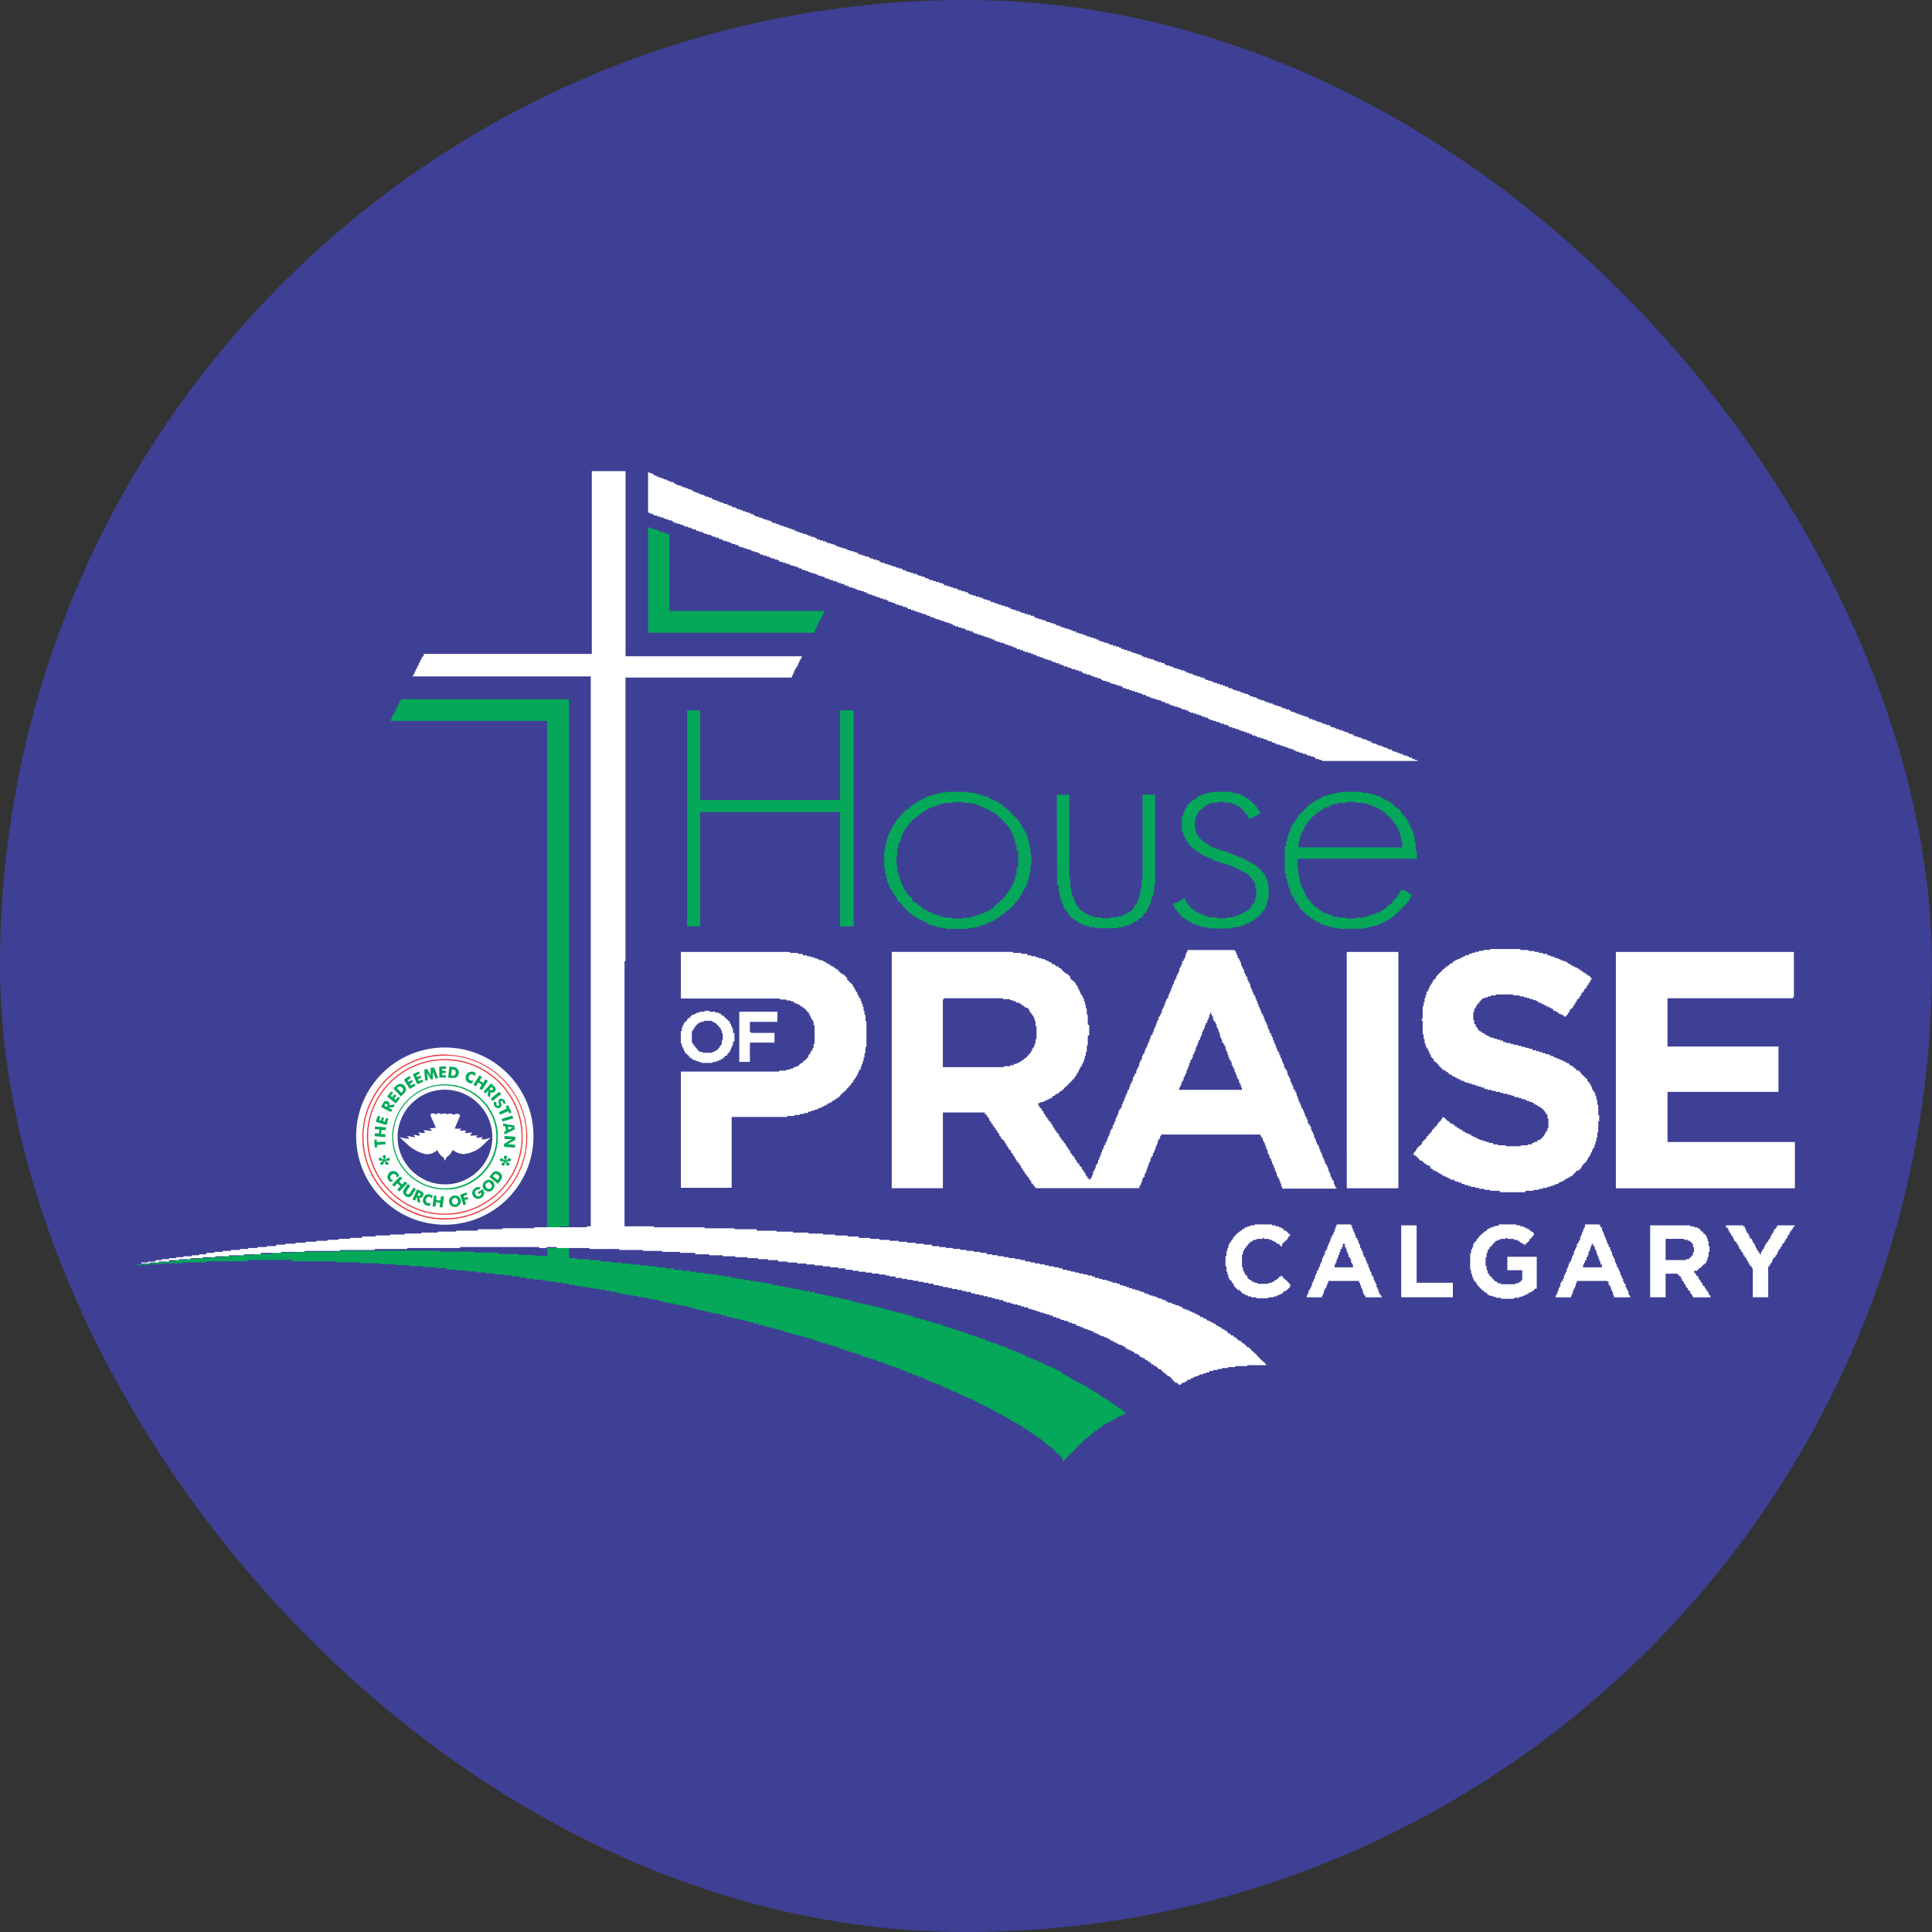 <svg id="ic-hop-x" xmlns="http://www.w3.org/2000/svg" width="48" height="48" viewBox="0 0 48 48">
  <rect x="0" y="0" width="48" height="48" fill="#333333" stroke="none"/>
  <rect id="Rectangle_4053" data-name="Rectangle 4053" width="48" height="48" rx="24" fill="#3e4095"/>
  <g id="hop-logo-w" transform="translate(3.407 11.705)">
    <g id="rccg-logo-w" transform="translate(5.441 14.319)">
      <ellipse id="Ellipse_212" data-name="Ellipse 212" cx="2.203" cy="2.202" rx="2.203" ry="2.202" transform="translate(0)" fill="#fff"/>
      <path id="Path_14742" data-name="Path 14742" d="M2.738-1023.376a2.132,2.132,0,0,0-.626.108,2.08,2.08,0,0,0-.69.394,2.123,2.123,0,0,0-.419.5,2.293,2.293,0,0,0-.136.269l-.026.07a2.086,2.086,0,0,0-.121.9c0,.023.006.051.007.062s0,.037.008.058.007.043.008.05c0,.029.023.113.036.162a2.06,2.06,0,0,0,.279.617,1.909,1.909,0,0,0,.254.307,1.955,1.955,0,0,0,.543.392,2.017,2.017,0,0,0,.812.211,2.071,2.071,0,0,0,.453-.03,2.032,2.032,0,0,0,.932-.427,2.713,2.713,0,0,0,.3-.3,2.086,2.086,0,0,0,.347-.623,2.307,2.307,0,0,0,.079-.306c0-.008,0-.029.008-.047.006-.034.006-.036.016-.136a2.094,2.094,0,0,0-.027-.547,2.051,2.051,0,0,0-.226-.627,2.184,2.184,0,0,0-.21-.307,2.08,2.08,0,0,0-.54-.461c-.052-.031-.171-.093-.217-.112a1.847,1.847,0,0,0-.174-.066,1.985,1.985,0,0,0-.529-.1A1.413,1.413,0,0,0,2.738-1023.376Zm.165.033a2.043,2.043,0,0,1,.655.158,2.2,2.2,0,0,1,.406.234,2.084,2.084,0,0,1,.484.51,2.008,2.008,0,0,1,.332.955,2.874,2.874,0,0,1,0,.322,2,2,0,0,1-.2.725,2,2,0,0,1-.488.636,2.021,2.021,0,0,1-1.17.493,2.75,2.75,0,0,1-.319,0,2.01,2.01,0,0,1-.554-.125,2.036,2.036,0,0,1-1.06-.923,2.057,2.057,0,0,1-.185-.464,2.078,2.078,0,0,1-.046-.764,2.026,2.026,0,0,1,.63-1.218,2.011,2.011,0,0,1,.732-.437,2.042,2.042,0,0,1,.5-.1C2.683-1023.348,2.832-1023.348,2.9-1023.343Z" transform="translate(-0.558 1023.549)" fill="#ed3337"/>
      <path id="Path_14743" data-name="Path 14743" d="M30.873-994.814c-.073.005-.1.008-.159.016a1.941,1.941,0,0,0-1.253.734,1.923,1.923,0,0,0-.382.893,1.643,1.643,0,0,0-.018.17,1.93,1.93,0,0,0,.014.38c.009.06.009.062.018.108a1.925,1.925,0,0,0,.547,1.009,1.926,1.926,0,0,0,.419.314,2.056,2.056,0,0,0,.456.181,2.195,2.195,0,0,0,.264.048l.07.006a2.632,2.632,0,0,0,.284,0l.072-.006c.031,0,.131-.018.176-.027a1.946,1.946,0,0,0,1.473-1.368,2.065,2.065,0,0,0,.062-.314c0-.013,0-.044.006-.068a2.661,2.661,0,0,0,0-.288c0-.024-.005-.056-.006-.07s0-.042-.008-.062-.006-.043-.008-.052a1.908,1.908,0,0,0-.056-.235,1.946,1.946,0,0,0-.687-.982,1.926,1.926,0,0,0-1.173-.39C30.948-994.817,30.9-994.815,30.873-994.814Zm.281.032a1.892,1.892,0,0,1,.78.243,1.916,1.916,0,0,1,.867,1.054,1.946,1.946,0,0,1,.075.305,1.753,1.753,0,0,1,.021.346,1.287,1.287,0,0,1-.015.207,1.911,1.911,0,0,1-.921,1.385,1.913,1.913,0,0,1-1.334.23,1.925,1.925,0,0,1-.771-.343,1.914,1.914,0,0,1-.7-1.019,1.93,1.93,0,0,1-.058-.3,2.237,2.237,0,0,1,0-.436c.01-.073.01-.075.02-.129a1.9,1.9,0,0,1,.526-.991,1.908,1.908,0,0,1,1.232-.557A2.576,2.576,0,0,1,31.155-994.782Z" transform="translate(-28.789 995.106)" fill="#ed3337"/>
      <path id="Path_14744" data-name="Path 14744" d="M478.083-949.8H478v.273h.167v-.057h-.094v-.053h.089v-.057h-.089v-.049h.094v-.031a.263.263,0,0,0,0-.03Z" transform="translate(-475.934 950.274)" fill="#05a859"/>
      <path id="Path_14745" data-name="Path 14745" d="M533.529-948.985c0,.009-.005.039-.009.068s-.009.073-.012.1-.007.056-.007.069v.024l.035,0a.448.448,0,0,0,.142,0,.109.109,0,0,0,.064-.054.134.134,0,0,0-.065-.2,1.029,1.029,0,0,0-.14-.025S533.53-948.993,533.529-948.985Zm.122.067a.058.058,0,0,1,.035.063.093.093,0,0,1-.01.046c-.013.026-.03.035-.067.035a.144.144,0,0,1-.031,0,.2.2,0,0,1,0-.043c0-.022.007-.054.008-.069,0-.044,0-.044.025-.042A.123.123,0,0,1,533.651-948.918Z" transform="translate(-531.212 949.475)" fill="#05a859"/>
      <path id="Path_14746" data-name="Path 14746" d="M382.141-944.891l-.033.008,0,.068c0,.037,0,.079,0,.094s0,.025,0,.02l-.037-.065-.042-.076-.009-.017-.028.006c-.047.01-.044.005-.041.05.009.126.017.229.02.233s.01,0,.034,0,.031-.008.029-.016,0-.025,0-.045c0-.043-.01-.107-.013-.117s.005-.009.009,0,.021.042.043.081c.044.079.037.073.073.064l.015,0,0-.068c0-.037,0-.079.006-.092l0-.024.03.083.031.084a.624.624,0,0,0,.066-.016s-.1-.26-.1-.26Z" transform="translate(-380.256 945.392)" fill="#05a859"/>
      <path id="Path_14747" data-name="Path 14747" d="M315.075-918.968a.482.482,0,0,0-.074.035c0,.005.1.243.105.247a.372.372,0,0,0,.075-.027c.04-.017.074-.031.076-.031l0,0s-.021-.052-.023-.054a.343.343,0,0,0-.045.017c-.033.014-.045.017-.047.013a.145.145,0,0,1-.015-.041l.038-.017.04-.018a.064.064,0,0,0-.008-.028l-.011-.025-.042.018-.041.018-.006-.015c-.015-.035-.018-.031.028-.05l.044-.019a.146.146,0,0,0-.021-.053Z" transform="translate(-313.588 919.597)" fill="#05a859"/>
      <path id="Path_14748" data-name="Path 14748" d="M641.615-917.474a.15.15,0,0,0-.106.088.154.154,0,0,0-.009.062.1.1,0,0,0,.014.064.143.143,0,0,0,.117.072l.029,0,.013-.035c.007-.019.013-.035.013-.036a.066.066,0,0,0-.024,0c-.024.006-.024.006-.048-.006a.064.064,0,0,1-.033-.028.087.087,0,0,1,.059-.123.079.079,0,0,1,.078.044l.005.013.014-.038.015-.037-.014-.012a.148.148,0,0,0-.07-.034l-.026,0A.108.108,0,0,0,641.615-917.474Z" transform="translate(-638.779 918.08)" fill="#05a859"/>
      <path id="Path_14749" data-name="Path 14749" d="M690.893-894.856l-.07.109-.046.071c0,.005,0,.01.025.026l.031.019a.3.3,0,0,0,.033-.047l.03-.047.021.014c.05.032.063.041.063.044a.488.488,0,0,1-.028.047c-.016.024-.028.045-.028.046a.171.171,0,0,0,.029.021c.024.015.03.018.034.013s.145-.221.145-.224a.317.317,0,0,0-.054-.038s-.016.012-.035.043l-.029.045-.042-.027a.334.334,0,0,1-.043-.03.512.512,0,0,1,.028-.047l.028-.044-.029-.019-.031-.019A.475.475,0,0,0,690.893-894.856Z" transform="translate(-687.859 895.595)" fill="#05a859"/>
      <path id="Path_14750" data-name="Path 14750" d="M259.264-890.858a.812.812,0,0,0-.068.046.138.138,0,0,0,.016.03l.07.111.056.089a1.108,1.108,0,0,0,.142-.086.145.145,0,0,0-.015-.026c-.014-.023-.015-.023-.024-.017s-.07.043-.072.043a.1.1,0,0,1-.015-.02l-.012-.021.037-.023.039-.024a.181.181,0,0,0-.029-.047.318.318,0,0,0-.04.023c-.04.025-.037.025-.055-.007l-.008-.014.039-.024.04-.026a.174.174,0,0,0-.03-.049Z" transform="translate(-258.007 891.612)" fill="#05a859"/>
      <path id="Path_14751" data-name="Path 14751" d="M752.852-842.664l-.093.1-.059.062.024.025.024.024.037-.039a.493.493,0,0,1,.039-.039.344.344,0,0,1-.011.061l-.014.061.03.028.03.028,0-.015c0-.008.006-.037.01-.063.007-.048.007-.049.017-.048.055.007.064,0,.09-.02a.081.081,0,0,0,.016-.1.3.3,0,0,0-.055-.062c-.026-.024-.048-.044-.05-.044A.285.285,0,0,0,752.852-842.664Zm.067.068c.018.02.019.032,0,.051s-.033.019-.055,0l-.016-.014.01-.012a.265.265,0,0,1,.041-.042A.081.081,0,0,1,752.919-842.6Z" transform="translate(-749.535 843.597)" fill="#05a859"/>
      <path id="Path_14752" data-name="Path 14752" d="M193.142-840.774a.306.306,0,0,0-.105.074l-.037.036.074.079.094.1.02.021.041-.038a.238.238,0,0,0,.082-.111.084.084,0,0,0,0-.05A.145.145,0,0,0,193.142-840.774Zm.046.068a.1.1,0,0,1,.057.082.122.122,0,0,1-.033.057l-.012.011-.055-.057-.055-.057.014-.012A.082.082,0,0,1,193.188-840.706Z" transform="translate(-192.076 841.681)" fill="#05a859"/>
      <path id="Path_14753" data-name="Path 14753" d="M184.679-840.655a1.353,1.353,0,0,0-.316.06,1.315,1.315,0,0,0-.809.735,1.376,1.376,0,0,0-.082.267,1.363,1.363,0,0,0,0,.489,1.32,1.32,0,0,0,.211.5,1.48,1.48,0,0,0,.258.276,1.3,1.3,0,0,0,.688.279,1.6,1.6,0,0,0,.3,0,1.311,1.311,0,0,0,.6-.236,1.316,1.316,0,0,0,.536-.9,1.841,1.841,0,0,0,0-.331,1.328,1.328,0,0,0-.276-.647,1.737,1.737,0,0,0-.2-.2,1.3,1.3,0,0,0-.672-.285A2.085,2.085,0,0,0,184.679-840.655Zm.155.03a1.268,1.268,0,0,1,.837.384,1.272,1.272,0,0,1,.309,1.267,1.343,1.343,0,0,1-.139.3,1.29,1.29,0,0,1-.711.545,1.188,1.188,0,0,1-.251.05,1.271,1.271,0,0,1-1.016-.359,1.273,1.273,0,0,1-.348-1.227,1.292,1.292,0,0,1,.744-.866,1.277,1.277,0,0,1,.372-.094A1.017,1.017,0,0,1,184.834-840.625Z" transform="translate(-182.553 841.572)" fill="#05a859"/>
      <path id="Path_14754" data-name="Path 14754" d="M217.569-807.881a1.193,1.193,0,0,0-.495.16,1.261,1.261,0,0,0-.328.289,1.2,1.2,0,0,0-.232.529,1.028,1.028,0,0,0-.014.193,1.057,1.057,0,0,0,.06.372,1.181,1.181,0,0,0,1,.8,1.819,1.819,0,0,0,.236,0,1.18,1.18,0,0,0,1.006-.831,1.143,1.143,0,0,0,.048-.394.906.906,0,0,0-.02-.167,1.179,1.179,0,0,0-.606-.815A1.169,1.169,0,0,0,217.569-807.881Zm0,.594.017.009.024-.007a.123.123,0,0,1,.1,0l.024.012.019-.009a.089.089,0,0,1,.053-.008.106.106,0,0,1,.061.016l.027.014.026-.014a.087.087,0,0,1,.052-.013.093.093,0,0,1,.071.028l.012.012-.03.071c-.082.191-.106.249-.106.254s.011.005.045.006l.086,0,.041,0-.02.014c-.048.032-.036.039.054.032a.512.512,0,0,1,.073,0c.006,0,0,.005-.008.021s-.017.026-.008.035.038.008.089,0,.075-.008.075,0a.1.1,0,0,1-.015.022c-.02.024-.026.036-.023.044s.01.007.137,0l.042,0-.019.02a.094.094,0,0,0-.019.025s0,.006.01.009.019,0,.054,0l.074-.01.03,0-.017.019a.082.082,0,0,0-.017.024c0,.022.076.014.19-.021a.161.161,0,0,1,.034-.008s-.1.1-.155.15a.789.789,0,0,1-.507.253.416.416,0,0,1-.243-.078l-.034-.021-.012.021a.448.448,0,0,1-.119.143c-.017.012-.023.019-.042.058l-.022.044-.018-.043c-.017-.041-.019-.043-.037-.053a.239.239,0,0,1-.04-.029.514.514,0,0,1-.083-.118l-.011-.023-.02.017a.376.376,0,0,1-.147.078.39.39,0,0,1-.16,0,1.066,1.066,0,0,1-.451-.268c-.063-.055-.157-.144-.155-.145l.041.008.081.017c.114.022.141.013.083-.028a.1.1,0,0,1-.024-.02.227.227,0,0,1,.107.011c.059.013.084.017.089.011s0-.017-.022-.039l-.015-.019h.018a.429.429,0,0,1,.063.01.454.454,0,0,0,.059.01c.027,0,.028-.02,0-.057s-.021-.025.042-.016a.187.187,0,0,0,.1,0c.007-.008,0-.021-.014-.042s-.012-.018-.01-.019a.356.356,0,0,1,.046,0,.849.849,0,0,0,.146.013c.006,0,.01-.005.01-.008s-.026-.027-.046-.037-.013-.008-.013-.009a.126.126,0,0,1,.035-.007l.078-.01.044-.006s-.025-.058-.086-.192a1.058,1.058,0,0,1-.048-.118.049.049,0,0,1,.025-.041.121.121,0,0,1,.085.008l.028.01.027-.014a.068.068,0,0,1,.051-.012A.116.116,0,0,1,217.564-807.287Z" transform="translate(-215.468 808.934)" fill="#3e4095"/>
      <path id="Path_14755" data-name="Path 14755" d="M152.278-793.9l-.053.064-.025.031.035.028.142.116a.337.337,0,0,0,.035.026s.017-.012.034-.033l.051-.065.023-.029-.019-.015-.023-.018s-.016.011-.033.033a.335.335,0,0,1-.032.037.114.114,0,0,1-.035-.029.272.272,0,0,1,.026-.037l.027-.033-.02-.017c-.011-.01-.021-.017-.024-.016a.316.316,0,0,0-.047.054l-.011.013-.019-.015a.083.083,0,0,1-.019-.018.576.576,0,0,1,.052-.066c.006-.007.005-.008-.01-.021S152.309-793.94,152.278-793.9Z" transform="translate(-151.43 795.023)" fill="#05a859"/>
      <path id="Path_14756" data-name="Path 14756" d="M797.739-791.753l-.069.056-.043.035-.038.031s0,.01.017.034l.023.029.058-.047.108-.087.05-.04-.024-.029-.024-.029Z" transform="translate(-794.241 792.9)" fill="#05a859"/>
      <path id="Path_14757" data-name="Path 14757" d="M819.964-749.962a.1.1,0,0,0-.043.034.127.127,0,0,0,0,.085c.007.028.008.035,0,.044a.032.032,0,0,1-.041.012c-.018-.01-.025-.027-.023-.061v-.029h-.032l-.032,0,0,.033a.116.116,0,0,0,.107.121.1.1,0,0,0,.075-.038c.015-.02.016-.04,0-.09s-.009-.044.006-.053.048.022.048.056c0,.015,0,.016.01.013l.028,0,.018,0,0-.016a.14.14,0,0,0-.064-.1A.136.136,0,0,0,819.964-749.962Z" transform="translate(-816.374 751.232)" fill="#05a859"/>
      <path id="Path_14758" data-name="Path 14758" d="M115.192-734.934c-.02.011-.03.025-.064.09l-.028.055.121.062.124.062a.334.334,0,0,0,.031-.059.443.443,0,0,0-.048-.026c-.056-.028-.057-.027.028-.031l.052,0,.018-.036c.013-.025.016-.036.012-.036l-.066.008-.062.008a.1.1,0,0,1,0-.016.071.071,0,0,0-.045-.076A.089.089,0,0,0,115.192-734.934Zm.057.073a.039.039,0,0,1,.016.018.082.082,0,0,1-.015.049.118.118,0,0,1-.037-.014l-.033-.016.007-.013C115.2-734.869,115.223-734.876,115.249-734.861Z" transform="translate(-114.481 736.269)" fill="#05a859"/>
      <path id="Path_14759" data-name="Path 14759" d="M850.473-706.6a.108.108,0,0,0-.026.014.256.256,0,0,0,.013.027c.007.013.011.026.009.028l-.094.046-.093.044a.19.19,0,0,0,.013.033c.012.027.015.031.023.029l.1-.043.089-.04a.111.111,0,0,1,.015.025l.014.027.03-.011.028-.013-.008-.015-.041-.088a.647.647,0,0,0-.038-.074A.137.137,0,0,0,850.473-706.6Z" transform="translate(-846.732 708.047)" fill="#05a859"/>
      <path id="Path_14760" data-name="Path 14760" d="M83.622-643.924l-.022.08s.262.081.264.079l.023-.08.022-.079-.027-.009a.069.069,0,0,0-.029-.006.289.289,0,0,0-.014.043.431.431,0,0,1-.013.044.051.051,0,0,1-.025,0l-.023-.006.012-.041a.291.291,0,0,0,.01-.045.075.075,0,0,0-.026-.011l-.025-.007-.008.027c0,.015-.01.034-.012.043l0,.017-.024-.006c-.013,0-.024-.009-.024-.011s.006-.022.012-.044.012-.042.012-.043a.208.208,0,0,0-.052-.016A.513.513,0,0,0,83.622-643.924Z" transform="translate(-83.109 645.692)" fill="#05a859"/>
      <path id="Path_14761" data-name="Path 14761" d="M866.547-643.9l-.116.037-.122.038-.009,0,.01.033a.083.083,0,0,0,.015.034l.1-.028.127-.038a.092.092,0,0,0,.035-.016.257.257,0,0,0-.01-.033c-.007-.021-.011-.029-.017-.03A.015.015,0,0,0,866.547-643.9Z" transform="translate(-862.685 645.597)" fill="#05a859"/>
      <path id="Path_14762" data-name="Path 14762" d="M875.26-595.993s0,.018,0,.03c0,.035,0,.037.022.037.034,0,.034,0,.042.055,0,.027.007.051.007.054s-.01.01-.022.016l-.023.011,0,.027c.005.051-.009.052.128-.017l.13-.068c.009-.006.009-.006,0-.052l-.007-.045-.019,0-.14-.027-.125-.024S875.258-596,875.26-595.993Zm.189.092a.292.292,0,0,1,.058.012s0,0,0,0a.5.5,0,0,0-.058.024l-.056.024s-.007-.013-.01-.048S875.369-595.914,875.449-595.9Z" transform="translate(-871.608 597.883)" fill="#05a859"/>
      <path id="Path_14763" data-name="Path 14763" d="M73.7-576.98c0,.011,0,.027,0,.036l0,.017.015,0,.034,0,.038,0,.02,0,0,.049a.254.254,0,0,1-.006.052.13.13,0,0,1-.042,0l-.051,0h-.013l0,.027c0,.016,0,.031,0,.036s.005.01.091.016l.1.009a.6.6,0,0,0,.076,0,.2.2,0,0,0,0-.036v-.034l-.047,0-.055,0c-.008,0-.008,0,0-.086,0-.006,0-.012,0-.013a.6.6,0,0,1,.107,0c.006,0,.007,0,.009-.033a.215.215,0,0,0,0-.037l-.024,0-.107-.009-.114-.01-.028,0Z" transform="translate(-73.234 578.96)" fill="#05a859"/>
      <path id="Path_14764" data-name="Path 14764" d="M880.141-516.066a.339.339,0,0,0,0,.035,1.051,1.051,0,0,0,.135.009.252.252,0,0,1,.05,0,.054.054,0,0,1-.02.011c-.011,0-.055.03-.1.057l-.078.048,0,.034a.159.159,0,0,0,0,.036s.05.006.168.014l.086.006.021,0,0-.034a.191.191,0,0,0,0-.035s-.134-.013-.163-.014h-.024l.022-.01a2.039,2.039,0,0,0,.173-.107.21.21,0,0,0,0-.036l0-.033-.014,0c-.012,0-.075-.007-.23-.017l-.033,0Z" transform="translate(-876.454 518.303)" fill="#05a859"/>
      <path id="Path_14765" data-name="Path 14765" d="M74.516-495l-.016,0,0,.071c0,.039.006.082.007.1l0,.026h.025c.035,0,.037,0,.034-.034a.077.077,0,0,1,0-.029s.151-.015.183-.015a.061.061,0,0,0,.027,0,.292.292,0,0,0-.007-.068s-.128,0-.183.009l-.027,0,0-.031,0-.031h-.015Z" transform="translate(-74.046 497.289)" fill="#05a859"/>
      <path id="Path_14766" data-name="Path 14766" d="M101.376-398.85c-.022.01-.024.033-.006.071s.016.048-.028.015c-.025-.019-.033-.022-.047-.022a.035.035,0,0,0-.016.068.107.107,0,0,0,.053,0c.033,0,.038,0,.038,0s-.011.013-.026.021c-.038.021-.047.031-.047.05a.039.039,0,0,0,.062.029.138.138,0,0,0,.028-.069.019.019,0,0,1,.007-.013c.009-.007.012,0,.02.037s.03.062.064.048a.033.033,0,0,0,.019-.042c-.005-.012-.018-.022-.053-.043-.012-.007-.022-.015-.02-.017a.089.089,0,0,1,.039,0,.129.129,0,0,0,.052,0,.03.03,0,0,0,.019-.041c-.007-.02-.016-.027-.035-.027s-.022,0-.051.024-.035.023-.037.021a.076.076,0,0,1,.011-.035c.021-.046.018-.068-.011-.076A.037.037,0,0,0,101.376-398.85Z" transform="translate(-100.695 401.529)" fill="#05a859"/>
      <path id="Path_14767" data-name="Path 14767" d="M855.3-395.144a.04.04,0,0,0-.012.022.185.185,0,0,0,.014.042.377.377,0,0,1,.014.035c0,.008-.015,0-.032-.013a.113.113,0,0,0-.059-.032.04.04,0,0,0-.029.059c.009.014.028.018.072.015s.047,0,.012.022-.058.043-.049.065a.036.036,0,0,0,.037.022c.025,0,.036-.013.048-.061,0-.018.009-.027.013-.027s.007,0,.018.043.019.044.042.044.041-.014.041-.035-.01-.027-.049-.05-.037-.026.009-.024.077,0,.077-.034a.039.039,0,0,0-.03-.039c-.016,0-.028,0-.061.028s-.035.023-.035.014a.259.259,0,0,1,.015-.037c.013-.029.014-.034.01-.048A.04.04,0,0,0,855.3-395.144Z" transform="translate(-851.619 397.844)" fill="#05a859"/>
      <path id="Path_14768" data-name="Path 14768" d="M156.306-299.674a.155.155,0,0,0-.107.173.156.156,0,0,0,.059.084.081.081,0,0,0,.026.013l.033-.024.028-.022-.017,0a.085.085,0,0,1-.062-.061.091.091,0,0,1,.052-.087.089.089,0,0,1,.067,0,.084.084,0,0,1,.04.076c0,.012,0,.012.028-.011a.105.105,0,0,0,.031-.03.159.159,0,0,0-.015-.035.136.136,0,0,0-.066-.067A.175.175,0,0,0,156.306-299.674Z" transform="translate(-155.419 302.748)" fill="#05a859"/>
      <path id="Path_14769" data-name="Path 14769" d="M789.345-298.784a.144.144,0,0,0-.056.029.76.76,0,0,0-.092.107.542.542,0,0,0,.048.043c.125.1.157.13.16.13a.763.763,0,0,0,.091-.117.13.13,0,0,0,.006-.1.161.161,0,0,0-.092-.084A.1.1,0,0,0,789.345-298.784Zm.044.075a.119.119,0,0,1,.05.05.055.055,0,0,1,0,.03.146.146,0,0,1-.036.061.729.729,0,0,1-.062-.048l-.059-.049s.035-.039.05-.046A.053.053,0,0,1,789.389-298.709Z" transform="translate(-785.885 301.861)" fill="#05a859"/>
      <path id="Path_14770" data-name="Path 14770" d="M186.094-264.7c-.052.055-.094.1-.094.1l.025.026.026.024.038-.04a.258.258,0,0,1,.041-.039l.039.035.036.033-.04.041-.04.041.026.024a.122.122,0,0,0,.03.023s.046-.045.1-.1l.093-.1-.025-.026-.025-.025-.039.039-.039.039-.035-.033a.25.25,0,0,1-.035-.038.278.278,0,0,1,.037-.042l.037-.037-.028-.024-.028-.025Z" transform="translate(-185.105 268.008)" fill="#05a859"/>
      <path id="Path_14771" data-name="Path 14771" d="M748.709-245.8a.161.161,0,0,0-.1.087.115.115,0,0,0-.011.06.1.1,0,0,0,.011.058.144.144,0,0,0,.168.076.149.149,0,0,0,.056-.259A.155.155,0,0,0,748.709-245.8Zm.07.074a.092.092,0,0,1,.044.087.078.078,0,0,1-.071.061.094.094,0,0,1-.086-.089A.071.071,0,0,1,748.779-245.729Z" transform="translate(-745.451 249.093)" fill="#05a859"/>
      <path id="Path_14772" data-name="Path 14772" d="M253.266-217.922c-.055.085-.061.1-.064.126s.018.067.062.1a.113.113,0,0,0,.126.015c.016-.01.026-.022.074-.094l.057-.089s-.009-.013-.028-.024-.03-.018-.034-.013c-.028.045-.093.141-.1.15s-.043.02-.068,0a.054.054,0,0,1-.015-.024.365.365,0,0,1,.053-.1.448.448,0,0,0,.048-.079.219.219,0,0,0-.057-.037A.754.754,0,0,0,253.266-217.922Z" transform="translate(-252.037 221.387)" fill="#05a859"/>
      <path id="Path_14773" data-name="Path 14773" d="M682.492-198.408a.173.173,0,0,0-.115.09.132.132,0,0,0-.009.09.146.146,0,0,0,.152.111.2.2,0,0,0,.1-.048.112.112,0,0,0,.038-.092.113.113,0,0,0-.015-.066l-.015-.032-.058.035-.063.038s0,.006,0,.019c.018.034.016.034.052.012a.108.108,0,0,1,.034-.017.072.072,0,0,1,0,.022.046.046,0,0,1-.013.035.081.081,0,0,1-.094.028.13.13,0,0,1-.055-.079.075.075,0,0,1,.089-.082l.017,0,.017-.026a.147.147,0,0,0,.017-.029C682.574-198.405,682.521-198.413,682.492-198.408Z" transform="translate(-679.48 201.877)" fill="#05a859"/>
      <path id="Path_14774" data-name="Path 14774" d="M311.4-182.977l-.057.125c-.026.056-.047.1-.046.1s.057.026.06.026,0,0,.006-.008a.478.478,0,0,1,.042-.084s0,.007.007.055c.006.069,0,.063.042.081a.2.2,0,0,0,.036.015s-.012-.1-.017-.12,0-.009.018-.009a.063.063,0,0,0,.053-.023.086.086,0,0,0,.025-.06.075.075,0,0,0-.033-.065.906.906,0,0,0-.123-.059A.079.079,0,0,0,311.4-182.977Zm.073.065c.021.012.027.024.022.043s-.015.028-.032.028-.042-.008-.042-.015a.318.318,0,0,1,.031-.067Z" transform="translate(-309.897 186.53)" fill="#05a859"/>
      <path id="Path_14775" data-name="Path 14775" d="M607.476-163.477l-.08.026s.079.257.081.259a.263.263,0,0,0,.064-.018.235.235,0,0,0-.013-.053c-.009-.028-.015-.051-.015-.052l.043-.014a.188.188,0,0,0,.042-.015.108.108,0,0,0-.019-.05.321.321,0,0,0-.042.012.174.174,0,0,1-.04.01.088.088,0,0,1-.01-.047.364.364,0,0,1,.045-.016l.042-.013-.006-.021C607.556-163.507,607.566-163.505,607.476-163.477Z" transform="translate(-604.812 167.107)" fill="#05a859"/>
      <path id="Path_14776" data-name="Path 14776" d="M377.3-154.586a.147.147,0,0,0-.106.125.1.1,0,0,0,0,.055.135.135,0,0,0,.074.092.16.16,0,0,0,.077.014l.017,0,.011-.035a.31.31,0,0,0,.01-.036.044.044,0,0,0-.016,0,.082.082,0,0,1-.082-.013.092.092,0,0,1-.023-.052.109.109,0,0,1,.029-.067.074.074,0,0,1,.12.023c0,.007,0,.007,0,0a.332.332,0,0,1,.011-.039l.011-.032-.009-.008A.164.164,0,0,0,377.3-154.586Z" transform="translate(-375.532 158.235)" fill="#05a859"/>
      <path id="Path_14777" data-name="Path 14777" d="M436.428-147.181s-.007.044-.013.088-.014.1-.018.128-.007.049-.006.05a.6.6,0,0,0,.07.008s.005-.026.01-.057.01-.055.013-.054l.05.007c.052.006.048,0,.039.063s-.007.058,0,.058l.037,0,.031,0v-.012a.138.138,0,0,1,0-.02s0-.03.008-.057c.006-.044.019-.137.024-.172l0-.013-.024,0-.036,0c-.007,0-.013,0-.013,0s-.012.084-.015.094,0,.009-.013.009a.715.715,0,0,1-.088-.013.319.319,0,0,1,0-.051.272.272,0,0,0,0-.052.2.2,0,0,0-.035-.007C436.43-147.189,436.429-147.188,436.428-147.181Z" transform="translate(-434.492 150.863)" fill="#05a859"/>
      <path id="Path_14778" data-name="Path 14778" d="M538.383-146.741a.152.152,0,0,0-.1.109.144.144,0,0,0,.08.158.117.117,0,0,0,.062.011.115.115,0,0,0,.062-.011.154.154,0,0,0,.074-.072.1.1,0,0,0,.013-.061.113.113,0,0,0-.011-.057.139.139,0,0,0-.125-.084A.142.142,0,0,0,538.383-146.741Zm.07.059a.065.065,0,0,1,.04.041.079.079,0,0,1-.072.119.086.086,0,0,1-.043-.145A.066.066,0,0,1,538.453-146.682Z" transform="translate(-535.973 150.425)" fill="#05a859"/>
    </g>
    <path id="rgba_0_0_0_0_" data-name="rgba(0,0,0,0)" d="M1753,1095h1.5l.012.024h.144l.006.024h.072v.036h.066l.006.024h.06v.024h.048v.024c.024-.008.032,0,.024.024h.048v.024c.024-.008.032,0,.024.024h.036c-.008.024,0,.032.024.024v.036h.024v.024h.024v.024h.024c-.008.024,0,.032.024.024v.048l.024.006v.054h.036v.072l.024.006v.084l.024.012v.377h-.024v.1l-.024.006v.048h-.036v.084h-.024c.008.024,0,.032-.024.024v.048h-.024v.024h-.024v.024h-.024c.008.024,0,.032-.024.024v.036h-.036v.024c-.024-.008-.032,0-.024.024h-.048v.024c-.024-.008-.032,0-.024.024h-.048v.024h-.06l-.006.024h-.066l-.006.024h-.066c0,.024,0,.036-.006.036h-.12l-.012.024H1753Z" transform="translate(-1732.958 -1081.88)" fill="rgba(0,0,0,0)"/>
    <path id="rgba_0_0_0_0_2" data-name="rgba(0,0,0,0)" d="M2243.622,1127h.024v.048h.024v.054l.024.006v.066l.024.006v.048h.036v.084h.024v.048l.024.006v.066l.024.006v.054h.024v.048h.024v.066l.024.006v.06h.024v.072h.036v.048h.024v.084H2244v.048h.024v.066l.024.006v.054l.024.006v.048h.024v.072h.036v.048h.024v.084h.024v.048h.024v.066l.023.006v.06h.024v.072h.024v.048h.024v.06h.036v.066l.024.006v.048h.024v.06h-1.5c-.007,0-.009-.012-.006-.036h.024v-.048h.024v-.072h.036v-.048h.024v-.078l.024-.006v-.048h.024v-.084h.024v-.048h.024v-.066l.024-.006v-.048h.024v-.06h.036v-.072h.024v-.048h.024V1128l.024-.006v-.048h.024v-.066l.024-.006v-.06h.024v-.072h.025v-.048h.035v-.06h.024v-.072h.024v-.048h.024v-.078l.024-.006v-.048h.024v-.066l.024-.006v-.06h.036v-.072h.024v-.048h.024v-.048h.024Z" transform="translate(-2216.962 -1113.497)" fill="rgba(0,0,0,0)"/>
    <path id="rgba_0_168_89_1_" data-name="rgba(0,168,89,1)" d="M1140,117h.072v.024h.072v.024h.084v.036h.066l.006.024h.078l.006.024h.066l.006.024h.066l.006.006v1.911h3.854l.006.024h-.024v.048h-.024v.048h-.024v.054l-.024.006v.048h-.036v.048h-.024v.048h-.024v.06h-.024v.048h-.024v.048h-.024v.054l-.006.006H1140Z" transform="translate(-1127.306 -115.598)" fill="#05a859"/>
    <path id="rgba_0_168_89_1_2" data-name="rgba(0,168,89,1)" d="M1221,496h.318l.006.006v2.223h3.476v-2.223l.006-.006h.33v5.362l-.006.006h-.33v-2.84h-3.476v2.834l-.006.006H1221Z" transform="translate(-1207.335 -490.057)" fill="#05a859"/>
    <path id="rgba_0_168_89_1_3" data-name="rgba(0,168,89,1)" d="M1631.522,665h.557l.012.024h.144l.012.024h.1l.006.024h.072v.024h.072v.024h.084v.036h.048v.024h.048v.024h.06v.024h.042l.006.024h.048v.024c.024-.008.032,0,.024.024h.048c-.009.026,0,.034.036.024v.036c.024-.008.032,0,.024.024h.048v.024h.024v.024h.024v.024c.024-.008.032,0,.024.024h.036c-.008.024,0,.032.024.024v.036h.024v.024h.024v.024h.024v.024h.024v.024h.024v.024c.024-.008.032,0,.024.024h.036v.06h.024v.024h.024c-.008.024,0,.032.024.024v.042l.024.006v.048h.024c-.008.024,0,.032.024.024v.054l.024.006v.048h.036v.072l.024.006v.078h.024v.072l.024.006v.1l.024.012v.192l.024.012v.246l-.024.006v.192l-.024.012v.1l-.024.006v.072h-.024v.072l-.024.006v.072q0,.011-.036.006v.042l-.024.006v.048h-.024c.008.024,0,.032-.024.024v.054l-.024.006v.048h-.024c.008.024,0,.032-.024.024v.048c-.026-.009-.034,0-.024.036h-.036v.024h-.024c.008.024,0,.032-.024.024v.048h-.024v.024h-.024v.024h-.024q.012.036-.024.024v.036c-.024-.008-.032,0-.024.024-.032-.01-.044,0-.036.024h-.048v.024h-.024v.024h-.024v.024c-.024-.008-.032,0-.024.024h-.06v.024h-.024v.036c-.024-.008-.032,0-.024.024h-.042l-.006.024h-.048v.024q-.036-.012-.024.024h-.06v.024h-.048v.024h-.072v.036h-.06l-.006.024h-.066l-.006.024h-.066l-.006.024h-.1l-.012.024h-.144l-.012.024h-.557l-.006-.024h-.132l-.012-.024h-.1l-.006-.024h-.072v-.024h-.084v-.024h-.048v-.036h-.048v-.024h-.048v-.024h-.06v-.024h-.042l-.006-.024h-.048v-.024c-.024.008-.032,0-.024-.024h-.06v-.036h-.024v-.024c-.024.008-.032,0-.024-.024h-.048v-.024h-.024v-.024c-.024.008-.032,0-.024-.024h-.036v-.024h-.024c.008-.024,0-.032-.024-.024v-.036h-.024v-.024h-.024V667.8h-.024v-.024h-.024v-.024c-.024.008-.032,0-.024-.024h-.036c.008-.024,0-.032-.024-.024v-.06h-.024c.008-.024,0-.032-.024-.024v-.048h-.024q.012-.036-.024-.024V667.5h-.024c.01-.033,0-.045-.024-.036v-.048h-.036v-.048l-.024-.006V667.3h-.024v-.06l-.024-.006v-.084l-.024-.012v-.1l-.024-.012v-.108l-.024-.012v-.461l.024-.006v-.108l.024-.012v-.1l.024-.006v-.072h.024v-.084h.024v-.042l.024-.006v-.048h.036v-.06h.024v-.042l.024-.006v-.048h.024c-.008-.024,0-.032.024-.024v-.048c.026.009.034,0,.024-.036h.024v-.024c.024.008.032,0,.024-.024h.036v-.048h.024v-.024h.024v-.024h.024c-.008-.024,0-.032.024-.024V665.5h.024v-.024h.024v-.024c.024.008.032,0,.024-.024h.06v-.024h.024v-.024h.024c-.008-.024,0-.032.024-.024v-.036h.048V665.3c.033.011.045,0,.036-.024h.048v-.024c.024.008.032,0,.024-.024h.048V665.2h.048v-.024h.054l.006-.024h.048v-.036h.072l.006-.024h.078v-.024h.072l.006-.024h.1l.012-.024h.132Zm.179.252v.024h-.216l-.012.024h-.084l-.012.024h-.084v.036h-.072v.024h-.084v.024h-.048v.024h-.048c.008.024,0,.032-.024.024v.024h-.048c.008.024,0,.032-.036.024v.036h-.048c.008.024,0,.032-.024.024v.024h-.024v.024h-.048c.008.024,0,.032-.024.024v.024h-.036c.008.024,0,.032-.024.024v.024h-.024v.036c-.024-.008-.032,0-.024.024h-.024v.024h-.024v.048c-.024-.008-.032,0-.024.024h-.036v.024h-.024v.06c-.024-.008-.032,0-.024.024h-.024v.048l-.024.012v.036h-.024v.06l-.024.012v.06l-.024.012v.06c-.024,0-.036,0-.036.012v.1l-.024.012v.192h-.024v.228l.024.012v.168l.024.012v.084c.024,0,.036,0,.036.012v.1h.024v.048h.024v.06h.024v.048h.024v.048h.024v.048c.024-.008.032,0,.024.024h.024v.06h.036c-.008.024,0,.032.024.024v.024h.024v.024h.024v.024h.024v.06c.024-.008.032,0,.024.024h.024v.024h.06c-.008.024,0,.032.024.024v.024h.024v.024h.024v.024h.048c-.008.024,0,.032.024.024v.036c.032-.008.044,0,.036.024h.048l.012.024h.036v.024h.048v.024h.06v.024h.048v.024h.072l.012.024h.072c0,.024,0,.036.012.036h.108l.012.024h.192v.024h.24l.012-.024h.192l.012-.024h.084v-.036h.108v-.024h.048v-.024h.072v-.024h.06v-.024h.048q-.012-.036.024-.024v-.024h.048l.012-.024h.036v-.036h.036q-.012-.036.024-.024V667.8h.048c-.008-.024,0-.032.024-.024v-.024h.024v-.024h.024v-.024h.024v-.024h.036v-.036c.024.008.032,0,.024-.024h.024V667.6h.024v-.048c.024.008.032,0,.024-.024h.024V667.5h.024v-.06h.036c-.008-.024,0-.032.024-.024v-.048h.024v-.048h.024v-.06h.024v-.048h.024v-.072h.024v-.1l.024-.012v-.144c0-.008.012-.012.036-.012v-.4l-.036-.012v-.108l-.024-.012v-.1l-.024-.012v-.06l-.024-.012v-.048h-.024v-.084c-.024.008-.032,0-.024-.024h-.024v-.048h-.024v-.06h-.036c.008-.024,0-.032-.024-.024v-.048c-.024.008-.032,0-.024-.024h-.024v-.024h-.024v-.024h-.024v-.024h-.024v-.036h-.036c.008-.024,0-.032-.024-.024v-.024h-.024v-.024h-.024v-.024h-.024v-.024h-.024v-.024h-.048c.008-.024,0-.032-.036-.024V665.5h-.048c.008-.024,0-.032-.024-.024v-.024h-.048v-.024h-.048v-.024h-.06v-.024h-.048v-.024h-.072v-.036h-.072l-.012-.024h-.108l-.012-.024h-.192l-.012-.024Z" transform="translate(-1611.432 -657.032)" fill="#05a859"/>
    <path id="rgba_0_168_89_1_4" data-name="rgba(0,168,89,1)" d="M2228.971,665h.486l.006.024h.09l.011.024h.1v.024h.048v.024h.042l.006.024h.048v.036c.033-.01.045,0,.036.024h.048v.024h.024v.024h.024v.024h.024v.024c.023-.008.031,0,.023.024h.036c-.008.024,0,.032.024.024v.036h.024c-.007.024,0,.032.025.024v.048h.023c-.008.024,0,.032.024.024v.048c.026-.009.034,0,.024.036-.024-.008-.032,0-.024.024h-.048v.024h-.049v.024H2230l-.006.024h-.048v.024h-.072v-.042l-.025-.006v-.048h-.036c.008-.024,0-.032-.024-.024V665.5h-.024v-.024h-.024v-.024h-.024v-.024h-.024v-.024h-.024v-.024c-.024.008-.032,0-.024-.024h-.06v-.036h-.048l-.006-.024h-.066l-.006-.024h-.168l-.012-.024h-.174l-.006.024h-.144l-.006.024h-.066l-.006.024h-.06v.036c-.024-.008-.032,0-.024.024h-.048v.024h-.023v.024h-.024v.024c-.024-.008-.032,0-.024.024h-.036c.008.024,0,.032-.024.024v.06h-.024v.048l-.024.006v.09l-.024.006v.2h.024v.1l.024.006v.048h.024c-.008.024,0,.032.024.024v.06h.036v.024h.024v.024h.024v.024c.023-.008.031,0,.023.024h.048v.024c.024-.008.032,0,.024.024h.06v.036c.024-.008.031,0,.024.024h.048v.024h.048l.006.024h.072l.006.024h.072v.024h.072l.006.024h.072l.006.024h.072v.036h.083v.024h.048l.006.024h.066v.024h.06v.024h.072v.024h.042l.006.024h.048v.036h.06v.024h.042l.006.024h.048v.024c.023-.008.031,0,.023.024h.06v.024h.024v.024h.025c-.009.024,0,.032.023.024v.036h.048c-.008.024,0,.032.024.024v.048h.036v.024h.024c-.008.024,0,.032.024.024v.048l.024.006v.054h.024v.048l.024.006v.1l.024.012v.342h-.024v.1l-.024.006v.066l-.024.006v.054l-.024.006v.048h-.024v.024c-.024-.008-.032,0-.024.024h-.036v.048h-.024c.008.024,0,.032-.024.024v.036c-.024-.008-.032,0-.024.024h-.048v.024h-.024v.024c-.024-.008-.032,0-.024.024h-.059v.024c-.024-.008-.032,0-.024.024h-.048v.036h-.084v.024h-.048l-.006.024h-.066l-.006.024h-.1l-.012.024h-.108l-.012.024h-.558l-.006-.024h-.12l-.012-.024h-.084l-.012-.024h-.072l-.006-.024h-.048v-.024h-.072v-.036h-.06v-.024c-.024.008-.032,0-.024-.024h-.048v-.024c-.024.008-.032,0-.024-.024h-.048c.009-.026,0-.034-.036-.024.008-.024,0-.032-.024-.024v-.036h-.024v-.024h-.024v-.024h-.024c.008-.024,0-.032-.024-.024v-.048c-.024.008-.032,0-.024-.024h-.036v-.06h-.024c.008-.024,0-.032-.024-.024v-.048h.048v-.024h.06v-.024h.042l.006-.024h.048c-.008-.024,0-.032.024-.024v-.036h.083v.054l.024.006v.048h.024v.024h.024c-.008.024,0,.032.024.024v.048c.026-.009.034,0,.024.036.033-.01.045,0,.036.024h.048v.024h.024v.024c.024-.008.032,0,.024.024h.048v.024h.06v.024h.048l.006.024h.066c0,.024,0,.036.006.036h.1l.006.024h.191l.012.024h.222l.006-.024h.168l.012-.024h.09v-.036h.06l.006-.024h.066v-.024c.024.008.032,0,.024-.024h.048v-.024c.033.01.045,0,.036-.024h.048v-.024h.024c-.008-.024,0-.032.024-.024-.01-.033,0-.045.024-.036V667.8c.023.008.031,0,.023-.024h.036v-.048l.024-.006v-.1l.024-.012V667.4l-.024-.006v-.12l-.024-.006v-.048h-.036v-.048h-.023v-.024h-.024c.008-.024,0-.032-.024-.024v-.036h-.024v-.024h-.023v-.024c-.025.008-.033,0-.025-.024h-.06v-.024h-.048v-.024h-.048v-.024h-.048v-.024h-.06v-.036h-.048v-.024h-.072v-.024h-.06v-.024h-.072v-.024h-.072l-.006-.024h-.078v-.024h-.072l-.006-.024h-.078v-.036h-.048v-.024h-.066l-.006-.024h-.048v-.024h-.06v-.024h-.048v-.024c-.023.008-.032,0-.023-.024h-.048V666.5h-.06v-.024h-.024v-.024c-.024.008-.032,0-.024-.024h-.048V666.4h-.024v-.024c-.024.008-.032,0-.024-.024h-.036c.008-.024,0-.032-.024-.024v-.036h-.024v-.048h-.024c.008-.024,0-.032-.024-.024v-.048h-.024c.008-.024,0-.032-.024-.024v-.078l-.024-.006v-.072c-.024,0-.036,0-.036-.006v-.377h.036v-.072l.024-.006v-.078h.024v-.048h.024c-.008-.024,0-.032.024-.024v-.06h.024V665.3h.024v-.024c.024.008.032,0,.024-.024h.036v-.024c.024.008.032,0,.024-.024h.048v-.024c.024.008.032,0,.024-.024h.048v-.036c.024.008.032,0,.024-.024h.078l.006-.024h.048v-.024h.078l.012-.024h.107Z" transform="translate(-2202.264 -657.032)" fill="#05a859"/>
    <path id="rgba_0_168_89_1_5" data-name="rgba(0,168,89,1)" d="M2461.355,665h.557l.012.024h.144l.012.024h.084l.006.024h.078l.006.024h.066l.006.024h.06v.036h.048v.024h.048v.024h.048v.024h.06v.024c.024-.008.032,0,.024.024h.048v.024h.024c-.008.024,0,.032.024.024v.036c.024-.008.031,0,.024.024h.06v.024h.024v.024h.024v.024h.024c-.009.024,0,.032.024.024v.06h.024v.024c.024-.008.032,0,.024.024h.036c-.008.024,0,.032.024.024v.048h.024c-.008.024,0,.032.024.024v.06h.024v.048h.024v.048h.024v.048h.024v.06h.036v.072l.024.006v.1l.024.012v.108l.024.012v.192l.024.012v.2h-2.954l-.006.006v.282l.024.006v.132l.024.012v.12l.024.012v.072l.024.006v.072h.036v.048h.024v.048h.024v.06h.024v.042l.024.006v.048h.024c-.008.024,0,.032.024.024v.036h.036v.048h.024v.024h.024v.024h.024v.024h.024v.024c.024-.008.032,0,.024.024h.048v.036h.036v.024c.024-.008.032,0,.024.024h.048v.024c.023-.008.031,0,.023.024h.048l.006.024h.078v.024h.048l.006.024h.066c0,.024,0,.036.006.036h.12l.012.024h.191l.012.024h.222l.006-.024h.216l.012-.024h.1c.007,0,.01-.012.006-.036h.072l.006-.024h.078v-.024h.048v-.024h.072v-.024c.033.01.044,0,.036-.024h.048v-.024c.024.008.032,0,.024-.024h.048v-.036h.024v-.024c.024.008.032,0,.024-.024h.036v-.024h.048c-.008-.024,0-.032.023-.024v-.048h.024c-.008-.024,0-.032.024-.024v-.036h.024v-.024c.024.008.032,0,.024-.024h.036v-.048h.024c-.008-.024,0-.032.024-.024v-.06h.024v-.024c.024.008.031,0,.024-.024h.048v.024h.054l.006.024h.048v.036h.042l.006.024h.048v.072h-.024c.008.024,0,.032-.024.024v.06h-.024v.024h-.024c.008.024,0,.032-.024.024v.048H2463v.024c-.024-.008-.032,0-.024.024h-.036c.008.024,0,.032-.024.024v.036h-.024v.024h-.024v.024h-.024v.024h-.024v.024c-.024-.008-.032,0-.024.024h-.036v.024h-.024c.008.024,0,.032-.024.024v.036h-.049v.024c-.023-.008-.032,0-.023.024h-.048v.024c-.033-.01-.045,0-.036.024h-.048v.024h-.042l-.006.024h-.048v.036h-.084v.024h-.048l-.006.024h-.1l-.012.024h-.084l-.012.024h-.12l-.012.024h-.605l-.006-.024h-.144l-.012-.024h-.084l-.012-.024H2461l-.006-.024h-.066l-.006-.024h-.048v-.036h-.047v-.024h-.054l-.007-.024h-.048v-.024c-.024.008-.032,0-.024-.024h-.048v-.024c-.024.008-.032,0-.024-.024h-.036v-.036h-.048v-.024h-.024v-.024h-.024v-.024h-.024v-.024c-.024.008-.032,0-.024-.024h-.036v-.024h-.024c.008-.024,0-.032-.024-.024v-.06h-.024V667.8h-.024c.008-.024,0-.032-.024-.024v-.048h-.024c.008-.024,0-.032-.024-.024v-.06h-.036V667.6h-.024v-.048h-.024V667.5h-.024v-.084h-.024v-.048h-.024v-.1l-.024-.006v-.09l-.024-.012v-.12l-.036-.012v-.677h.036v-.126l.024-.012v-.084l.024-.012v-.072l.024-.006v-.048h.024v-.084h.024v-.048h.024v-.042l.024-.006v-.048h.036c-.008-.024,0-.032.024-.024v-.06h.024v-.024h.024c-.008-.024,0-.032.024-.024v-.048h.024v-.024h.024c-.008-.024,0-.032.024-.024V665.5h.036v-.024h.024v-.024h.024v-.024h.024v-.024h.024v-.024h.024c-.008-.024,0-.032.024-.024v-.036c.033.01.045,0,.036-.024h.047v-.024c.024.008.032,0,.024-.024h.048v-.024c.023.008.032,0,.023-.024h.061v-.024h.042l.006-.024h.048v-.036h.048V665.1h.084v-.024h.072l.006-.024h.1l.012-.024h.108Zm.156.252v.024h-.192l-.012.024h-.084l-.012.024h-.084v.036h-.048v.024H2461v.024h-.048c.008.024,0,.032-.025.024v.024h-.048c.008.024,0,.032-.024.024v.024h-.06v.036c-.024-.008-.032,0-.024.024h-.023v.024h-.024v.024h-.048c.008.024,0,.032-.024.024v.048c-.024-.008-.032,0-.024.024h-.036v.036c-.024-.008-.031,0-.024.024h-.024v.048c-.024-.008-.031,0-.024.024h-.024v.048l-.024.012v.048h-.024v.048h-.036v.048h-.024v.084l-.024.012v.108h-.024v.132h2.577v-.144l-.024-.012v-.084l-.024-.012v-.1l-.024-.012v-.048h-.024v-.06h-.024v-.048h-.036v-.048c-.024.008-.032,0-.024-.024h-.024v-.048c-.024.008-.032,0-.024-.036-.024.008-.032,0-.024-.024h-.023v-.024h-.025v-.024h-.024v-.024h-.036c.008-.024,0-.032-.024-.024v-.024h-.024v-.024h-.024V665.5h-.048c.008-.024,0-.032-.024-.024v-.024h-.06c.008-.024,0-.032-.024-.024v-.024h-.048v-.024h-.06l-.012-.024h-.06v-.036h-.084l-.012-.024h-.1l-.012-.024h-.192l-.012-.024Z" transform="translate(-2431.483 -657.032)" fill="#05a859"/>
    <path id="rgba_0_168_89_1_6" data-name="rgba(0,168,89,1)" d="M1987,671h.306l.006.006v2.061l.024.012v.216l.024.012v.12l.024.012v.09h.036v.084h.024v.048h.024v.042l.024.006v.048h.024c-.008.024,0,.032.024.024v.036h.024v.048h.06v.024h.024v.024c.024-.008.032,0,.024.024h.048v.024h.048v.024h.06v.036h.1l.006.024h.168l.012.024h.222l.005-.024h.168l.012-.024h.1c.007,0,.009-.012.006-.036h.072v-.024h.048v-.024c.024.008.032,0,.024-.024h.06v-.024h.024v-.024h.024v-.024h.024c-.008-.024,0-.032.024-.024v-.06c.024.008.032,0,.024-.024h.036v-.048l.024-.006v-.066h.024v-.06l.024-.006v-.084l.024-.012v-.12l.024-.012V673.1l.024-.012v-2.085l.006-.006h.305v2.246l-.024.012v.168l-.024.012v.09h-.036v.1l-.024.006v.072h-.024v.048h-.024v.06h-.024v.042l-.024.006v.048h-.024v.024c-.024-.008-.032,0-.024.024h-.036v.06h-.024v.024c-.024-.008-.032,0-.024.024h-.048v.024h-.024v.024c-.024-.008-.032,0-.024.024h-.054l-.006.024h-.048v.036h-.048v.024h-.048v.024h-.084v.024h-.072l-.006.024h-.12l-.012.024h-.557l-.006-.024h-.132l-.012-.024h-.072l-.006-.024h-.072v-.024h-.054l-.006-.024h-.048v-.036h-.047v-.024c-.024.008-.032,0-.024-.024h-.048c.009-.026,0-.034-.036-.024v-.024h-.024v-.024h-.024c.008-.024,0-.032-.024-.024v-.036h-.024c.008-.024,0-.032-.024-.024v-.048h-.024c.008-.024,0-.032-.024-.024v-.048h-.036c.008-.024,0-.032-.024-.024v-.084h-.024v-.048h-.024v-.072l-.024-.006v-.072l-.024-.012v-.12l-.024-.012v-.132l-.036-.012Z" transform="translate(-1964.152 -662.96)" fill="#05a859"/>
    <path id="rgba_0_168_89_1_7" data-name="rgba(0,168,89,1)" d="M91.189,1611h.539v.246l.006.006h.192l.012.024h.288l.012.024h.276l.012.036h.24l.012.024h.24l.012.024h.216l.012.024h.228l.012.024h.216l.012.024h.192l.012.024h.192l.012.024h.192l.012.036h.192l.012.024h.168l.012.024h.168l.012.024h.168l.012.024h.168l.012.024h.168l.012.024h.132l.012.024h.168l.012.036h.144l.012.024h.144l.012.024h.144l.006.024h.114l.012.024h.144l.012.024h.144l.012.024h.114c0,.024,0,.036.006.036h.144l.012.024h.12l.012.024h.12l.012.024h.108l.012.024h.12l.006.024h.114l.012.024h.12l.012.024h.12c.007,0,.009.012.006.036h.114l.006.024h.1l.012.024h.12l.006.024h.09l.012.024h.12l.006.024h.09l.012.024h.12l.012.023h.09c0,.024,0,.036.006.036h.1l.006.024h.09l.012.024h.1l.012.024h.1l.006.024h.09l.012.024h.1l.012.024h.09q0,.036.006.036h.1l.006.024h.09l.012.024h.1l.006.024h.072l.006.024h.1l.012.024h.084l.006.024h.072l.006.024h.1q.011,0,.006.036h.072v.024h.1l.006.024h.072l.006.024h.072l.012.024h.084l.012.024h.072l.006.024h.072l.006.024h.1c.007,0,.009.012.006.036h.066l.006.024h.072v.024h.078l.006.024h.072v.024h.072v.024h.078l.006.024h.072v.036h.078l.006.024h.072v.024h.072v.024h.078l.006.024h.072v.024h.048v.024h.078l.006.024h.072v.036h.084v.024h.048v.024h.072l.006.024h.078v.024h.048v.024h.066l.006.024h.078l.006.024h.048v.036h.072v.024h.06l.006.024h.066v.024h.048l.006.024h.054v.024h.072v.024h.048v.036h.048l.006.024h.078v.024h.048v.024h.048v.024h.084v.024h.048v.024h.048v.024h.06v.036h.048v.024h.072v.024h.048l.006.024h.054v.024h.048v.024h.048v.024h.048v.024h.06v.036h.048v.024H104v.024h.06v.024h.042l.006.024h.048v.024c.024-.008.032,0,.024.024h.048v.036h.06v.024h.048v.024h.042l.006.024h.048v.024c.033-.01.045,0,.036.024h.048v.024h.048v.024h.048v.036c.033-.01.045,0,.036.024h.048v.024h.048v.024c.024-.008.032,0,.024.024h.048l.006.024h.054c-.008.024,0,.032.024.024v.036h.048v.024c.024-.008.032,0,.024.024h.048v.024c.033-.01.045,0,.036.024h.048v.024c.024-.008.032,0,.024.024h.048c-.008.024,0,.032.024.024v.036h.06v.024c.024-.008.032,0,.024.024h.048v.024h.024v.024c.024-.008.032,0,.024.024h.06V1615h.024c-.008.024,0,.032.024.024v.036h.048v.024c.024-.008.032,0,.024.024-.024-.008-.032,0-.024.024h-.048v.024h-.048v.024h-.054l-.006.024h-.048v.036h-.048v.024h-.048v.024h-.06v.024c-.024-.008-.032,0-.024.024h-.048v.024h-.048v.024c-.033-.01-.045,0-.036.024h-.048v.036c-.024-.008-.032,0-.024.024H104.9v.024h-.024v.024c-.024-.008-.032,0-.024.024h-.06v.024h-.024v.024c-.024-.008-.032,0-.024.024H104.7v.036h-.024v.024c-.024-.008-.032,0-.024.024-.033-.01-.045,0-.036.024h-.048v.024h-.024v.024h-.024q.012.036-.024.024v.036q-.036-.012-.024.024h-.036v.024h-.024v.024h-.024v.024h-.024v.024h-.024v.024h-.024c.008.024,0,.032-.024.024v.036c-.024-.008-.032,0-.024.024h-.036v.024h-.024v.024h-.024v.024h-.024v.024h-.024v.024h-.024c.008.024,0,.032-.024.024v.036c-.024-.008-.032,0-.024.024h-.036q.012.036-.024.024.012-.036-.024-.024v-.06h-.024v-.024h-.024v-.024h-.024v-.024c-.024.008-.032,0-.024-.024h-.036v-.024h-.024v-.024H103.8c.008-.024,0-.032-.024-.024V1616h-.024v-.024h-.024v-.024c-.024.008-.032,0-.024-.024h-.06v-.024h-.024v-.024H103.6v-.024c-.024.008-.032,0-.024-.024h-.048v-.036H103.5v-.024c-.024.008-.032,0-.024-.024-.033.01-.045,0-.036-.024h-.048v-.024c-.024.008-.032,0-.024-.024h-.048c.008-.024,0-.032-.024-.024v-.036h-.06v-.024c-.024.008-.032,0-.024-.024h-.048v-.024c-.024.008-.032,0-.024-.024h-.048v-.024c-.033.01-.045,0-.036-.024h-.048c.008-.024,0-.032-.024-.024v-.036h-.048v-.024h-.048v-.024c-.033.01-.045,0-.036-.024H102.8v-.024h-.042l-.006-.024h-.048v-.024c-.024.008-.032,0-.024-.024h-.06v-.036h-.042l-.006-.024h-.048v-.024c-.024.008-.032,0-.024-.024h-.06v-.024H102.4v-.024h-.042l-.006-.024H102.3v-.036h-.06V1615h-.048v-.024h-.048v-.024H102.1v-.024h-.06v-.024h-.048v-.024h-.048v-.024h-.06v-.036h-.048v-.024h-.048v-.024h-.048v-.024h-.06v-.024h-.048v-.024h-.066l-.006-.024h-.048v-.024h-.06v-.036H101.4v-.024h-.048v-.024h-.084v-.024h-.048v-.024h-.048v-.024h-.048v-.024h-.084v-.036h-.048v-.024h-.048v-.024h-.084v-.024h-.048v-.024h-.066l-.006-.024h-.054l-.006-.024h-.048v-.024h-.072v-.036h-.06l-.006-.024h-.066v-.024h-.048v-.024H100.3v-.024h-.048v-.024h-.072l-.006-.024H100.1v-.036h-.048l-.006-.024h-.066v-.024h-.06v-.024h-.072v-.024h-.072l-.006-.024h-.078v-.024H99.64v-.024h-.072v-.036h-.084v-.024h-.072v-.024h-.048v-.024h-.078l-.006-.024h-.072v-.024H99.13l-.006-.024h-.072v-.024H98.98v-.036H98.9l-.006-.024h-.072v-.024h-.078l-.006-.024h-.072v-.024H98.6v-.024h-.078l-.006-.024h-.072v-.036h-.072l-.006-.024h-.072l-.006-.024h-.072l-.006-.024h-.072l-.012-.024h-.084l-.012-.024h-.072l-.006-.024h-.072v-.024h-.072v-.036h-.1l-.006-.024h-.072l-.006-.024h-.072l-.012-.024h-.084l-.006-.024h-.078l-.012-.024h-.084l-.006-.024h-.072l-.006-.024h-.1c-.007,0-.009-.012-.006-.036h-.072l-.006-.024h-.1l-.006-.024h-.072l-.006-.024h-.1l-.006-.024h-.09l-.006-.024h-.078l-.012-.024h-.084l-.012-.036h-.1l-.006-.024h-.09l-.006-.024h-.078l-.012-.024h-.084l-.012-.024h-.1l-.006-.024h-.09l-.012-.024h-.1l-.012-.024h-.084l-.012-.036h-.1l-.006-.024h-.09l-.012-.024h-.12l-.006-.024h-.1l-.006-.024h-.09l-.012-.024h-.1l-.012-.024H94.9l-.012-.024h-.1q-.011,0-.006-.036H94.7l-.012-.024h-.12l-.012-.024h-.12l-.006-.024h-.09l-.012-.024H94.2l-.012-.024h-.108l-.012-.024h-.1l-.012-.036h-.12l-.012-.023h-.108l-.012-.024h-.12l-.012-.024h-.12l-.006-.024h-.114l-.012-.024h-.144l-.012-.024h-.12l-.012-.024h-.108l-.012-.036h-.144l-.012-.024h-.12l-.012-.024H92.5l-.012-.024h-.144l-.012-.024H92.19l-.012-.024h-.144l-.012-.024h-.144l-.012-.024h-.132c-.007,0-.009-.012-.006-.036h-.15l-.012-.024H91.4l-.012-.024h-.168l-.012-.024h-.144l-.012-.024h-.192l-.012-.024h-.168l-.012-.024H90.5l-.012-.036H90.3l-.012-.024h-.192l-.012-.024h-.192l-.012-.024h-.216l-.012-.024h-.216l-.012-.024h-.216l-.012-.024h-.252l-.012-.024h-.24l-.012-.036h-.264l-.012-.024h-.3l-.012-.024h-.324l-.012-.024h-.336l-.012-.024h-.372l-.012-.024h-.479l-.012-.024h-.6l-.012-.024H84.866l-.012-.036h-1.1c0,.024,0,.036-.006.036H82.72l-.012.024h-.575l-.012.024h-.456l-.012.024h-.372l-.012.024H81l.006-.024h.216l.012-.024h.216l.012-.024h.252l.012-.024h.24l.012-.036h.264l.012-.024h.276l.012-.024h.288l.012-.024h.324l.012-.024h.348l.012-.024h.372l.012-.024h.444l.012-.036h.551l.012-.024h.174v.024h.048l.006-.024h.827l.012-.024h2.5l.006.024h.863l.012.024h.575l.012.036h.491l.012.024h.4l.012.024h.306Z" transform="translate(-81 -1591.697)" fill="#05a859"/>
    <path id="rgba_254_254_254_1_" data-name="rgba(254,254,254,1)" d="M1140,1.753c.024-.008.032,0,.024.024h.066l.006.024h.048v.036h.06v.024h.048v.024h.072v.024h.06l.006.024h.066v.024h.048l.006.024h.054V2h.072v.036h.048v.024h.048v.024h.078l.006.024h.048v.024h.066l.006.024h.06v.024h.072v.024h.048v.036h.06l.006.024h.066v.024h.048l.006.024h.078V2.34h.048v.024h.072l.006.024h.078v.036h.048v.024h.066l.006.024h.06V2.5h.072V2.52h.048l.006.024h.078v.024h.048v.024h.072v.036h.084v.024h.048v.024h.066l.006.024h.06v.024h.066l.006.024h.072v.024h.06V2.8h.072v.036h.048v.024h.078l.006.024h.066l.006.024h.048v.024h.078l.006.024h.072v.024h.048v.036h.084v.024h.072v.024h.048v.024h.078l.006.024h.066l.006.024h.06v.024h.066l.006.024h.072v.036h.06l.006.024h.066l.006.024h.066l.006.024h.078v.024h.048l.006.024h.066v.024h.084v.024h.048v.036h.072l.006.024h.072l.006.024h.066l.006.024h.048v.024h.078l.006.024h.072v.024h.06V3.6h.072v.024h.072l.006.024h.078V3.67h.048v.024h.066l.012.024h.072l.006.024h.072v.024h.048V3.8h.078l.006.024h.072V3.85h.084v.024h.048V3.9h.072v.024h.078l.006.024h.072v.036h.048v.024h.078l.006.024h.066l.006.024h.066l.006.024h.06V4.1h.066l.006.024h.072v.024h.084v.036h.072v.024h.048v.024h.078l.006.024h.072v.024h.084v.024h.048v.024h.072v.024h.084v.036h.072v.024h.048v.024h.078l.006.024h.072v.024h.078l.006.024h.072v.024h.048v.036h.078l.006.024h.072v.024h.072v.024h.084v.024h.048v.024h.072v.024h.078l.006.024h.072v.036h.048V4.8h.078l.006.024h.072v.024h.084v.024h.072v.024h.048v.024h.078l.006.024h.072v.036h.072V5h.06v.024h.066l.006.024h.072v.024h.078l.006.024h.072V5.12h.06v.036h.072V5.18h.072l.006.024h.078v.024h.048v.024h.072l.006.024h.078V5.3h.072l.006.024h.078v.036h.048v.024h.066l.012.024h.072l.006.024h.072v.024h.048v.024h.078l.006.024h.072v.024h.072v.036h.084v.024h.048v.024h.066l.012.024h.072l.006.024h.072v.024h.048l.006.024h.078v.036h.072l.006.024h.072l.006.024h.066l.006.024h.048v.024h.078l.006.024h.072v.024h.072v.024h.06v.036h.066l.006.024h.072v.024h.084v.024h.048v.024h.078l.006.024h.072V6.09h.072v.024h.06V6.15h.072v.024h.072l.006.024h.078v.024h.048l.006.024h.066l.006.024h.072l.006.024h.072V6.33h.048v.024h.078l.006.024h.072V6.4h.084v.024h.048V6.45h.072v.024h.078l.006.024h.072v.036h.048v.024h.078l.006.024h.066l.006.024h.048V6.63h.078l.006.024h.072v.024h.084V6.7h.048v.036h.072l.006.024h.072l.006.024h.048v.024h.066l.012.024h.072l.006.024h.072v.024h.048v.036h.078l.006.024h.066l.006.024h.048v.024h.078l.006.024h.072v.024h.072v.024h.06v.024h.072v.036h.084v.024h.048v.024h.072l.006.024h.078v.024h.048l.006.024h.066l.006.024h.078v.024h.048v.036h.072l.006.024h.078v.024h.048V7.4h.066l.006.024h.078l.006.024h.048v.024h.072V7.5h.084v.024h.048v.024h.072l.006.024h.078V7.6h.048l.006.024h.066l.006.024h.078v.024h.048v.036h.072v.024h.06v.024h.066l.006.024h.066l.006.024h.06v.024h.072v.024h.048v.036h.078l.006.024h.066l.006.024h.048V7.96h.084v.024h.048v.024h.072l.006.024h.078v.024h.048v.036h.084v.024h.048v.024h.072l.006.024h.078v.024h.048l.006.024h.066v.024h.048v.024h.084v.036h.048v.024h.078l.006.024h.066l.006.024h.048v.024h.084v.024h.048v.024h.072v.036h.048V8.5h.084v.024h.048v.024h.084v.024h.048l.006.024h.066v.024h.048v.024h.084v.036h.048V8.7h.066l.006.024h.06V8.75h.072v.024h.048l.006.024h.078v.024h.048l.006.024h.066v.036h.06l.006.024h.066V8.93h-2.367l-.006-.024h-.072V8.882h-.084V8.846h-.048V8.822h-.072l-.006-.024h-.072l-.006-.024h-.048V8.75h-.078l-.006-.024h-.072V8.7h-.072V8.678h-.06V8.642h-.066l-.006-.024h-.072V8.595h-.06l-.006-.024h-.066l-.006-.024h-.066V8.523h-.084V8.5h-.048V8.475h-.072V8.439h-.078l-.006-.024h-.048V8.391h-.066l-.012-.024h-.072l-.006-.024h-.072V8.319h-.048V8.295h-.084V8.259h-.066l-.006-.024h-.06V8.211h-.066l-.006-.024h-.072V8.163h-.06V8.139h-.072V8.115h-.072l-.006-.024h-.078V8.055h-.048V8.031h-.072l-.006-.024h-.072l-.006-.024h-.048V7.96h-.066l-.012-.024h-.072l-.006-.024h-.072V7.888h-.048V7.852h-.084V7.828h-.072V7.8h-.06l-.006-.024h-.066l-.006-.024h-.066V7.732h-.084V7.708h-.048V7.672h-.072l-.006-.024h-.072l-.006-.024h-.048V7.6h-.066l-.012-.024h-.072l-.006-.024h-.072V7.528h-.048V7.5h-.084V7.468h-.072V7.444h-.048V7.42h-.078l-.006-.024h-.072V7.372h-.084V7.348h-.048l-.006-.024h-.066q0-.036-.006-.036h-.078V7.265h-.048V7.241h-.072l-.006-.024h-.072l-.006-.024h-.066L1152,7.169h-.048V7.145h-.078l-.006-.024h-.072V7.085h-.048V7.061h-.078l-.006-.024h-.072V7.013h-.084V6.989h-.048V6.965h-.072V6.941h-.084V6.917h-.048V6.881h-.072l-.006-.024h-.072l-.006-.024h-.066l-.006-.024h-.048V6.785h-.078l-.006-.024h-.072V6.737h-.048V6.7h-.078l-.006-.024h-.072V6.653h-.084V6.63h-.048V6.606h-.072V6.582h-.084V6.558h-.048V6.534h-.072V6.5h-.084V6.474h-.072V6.45h-.048V6.426h-.078l-.006-.024h-.072V6.378h-.048V6.354h-.078l-.006-.024h-.072V6.294h-.072V6.27h-.06V6.246h-.072l-.006-.024h-.078V6.2h-.048l-.006-.024h-.066l-.006-.024h-.078V6.114h-.072V6.09h-.048V6.066h-.084V6.042h-.072V6.018h-.048V5.995h-.078l-.006-.024h-.072V5.947h-.072V5.911h-.06V5.887h-.066l-.006-.024h-.072V5.839h-.06l-.006-.024h-.066l-.006-.024h-.072l-.006-.024h-.072V5.743h-.048V5.707h-.078l-.006-.024h-.072V5.659h-.048V5.635h-.078l-.006-.024h-.066l-.006-.024h-.066l-.006-.024h-.06V5.527h-.066L1147.5,5.5h-.072V5.479h-.06l-.006-.024h-.066l-.006-.024h-.066l-.006-.024h-.078V5.383h-.048V5.359h-.084V5.324h-.072V5.3h-.048V5.276h-.078l-.006-.024h-.066l-.006-.024h-.066l-.006-.024h-.06V5.18h-.066l-.006-.024h-.072V5.12h-.06V5.1h-.072V5.072h-.072l-.006-.024h-.078V5.024h-.048L1146.12,5h-.066l-.006-.024h-.078V4.94h-.048V4.916h-.084V4.892h-.072V4.868h-.072V4.844h-.06V4.82h-.066l-.006-.024h-.066l-.006-.024h-.06V4.736h-.072V4.712h-.072l-.006-.024h-.078V4.665h-.048l-.006-.024h-.066l-.006-.024H1145V4.593h-.048V4.569h-.072V4.533h-.084V4.509h-.072V4.485h-.048V4.461h-.078l-.006-.024h-.066l-.006-.024h-.06V4.389h-.072V4.353h-.072l-.006-.024h-.078V4.305h-.048V4.281h-.072l-.006-.024h-.078V4.233h-.048l-.006-.024h-.066V4.185h-.084V4.149h-.066l-.006-.024h-.048V4.1h-.078l-.006-.024h-.072V4.053h-.048V4.03h-.078l-.006-.024h-.072V3.982h-.084V3.946h-.048V3.922h-.072l-.006-.024h-.072l-.006-.024h-.048V3.85h-.066l-.012-.024h-.072l-.006-.024h-.072V3.766h-.048l-.006-.024h-.078l-.006-.024h-.066V3.694h-.048V3.67h-.078l-.006-.024h-.072V3.622h-.084V3.6h-.048V3.562h-.072l-.006-.024h-.078V3.514h-.048l-.006-.024h-.066l-.006-.024h-.078V3.442h-.048V3.418h-.072V3.383h-.084V3.359h-.072V3.335h-.048V3.311h-.078l-.006-.024h-.072V3.263h-.048V3.239h-.078l-.006-.024h-.072V3.179h-.078l-.006-.024h-.048V3.131h-.072l-.006-.024h-.078V3.083h-.048V3.059h-.066l-.012-.024h-.072l-.006-.024h-.072V2.975h-.048V2.951h-.078l-.006-.024h-.066l-.006-.024h-.048V2.879h-.078l-.006-.024h-.072V2.831h-.084V2.8h-.048l-.006-.024h-.066V2.747L1140,2.741Z" transform="translate(-1127.306 -1.729)" fill="#fff"/>
    <path id="rgba_254_254_254_1_2" data-name="rgba(254,254,254,1)" d="M2728.906,991h.737l.012.024h.192l.012.024H2730l.006.024h.1l.006.024h.09l.012.024h.1c.007,0,.009.012.006.036h.072v.024h.065l.006.024h.06v.024h.072v.024h.048l.006.024h.054v.024h.072v.024h.048v.036h.048v.024c.033-.01.044,0,.036.024h.048v.024H2731l.006.024h.048v.024c.033-.01.045,0,.036.024h.048v.036h.048v.024c.024-.008.032,0,.024.024h.048v.024h.036v.024c.024-.008.032,0,.024.024h.048v.024h.024c-.008.024,0,.032.024.024v.06h-.024v.048h-.024c.008.024,0,.032-.023.024v.048h-.024c.008.024,0,.032-.024.024v.06h-.036c.008.024,0,.032-.023.024v.048h-.024v.024h-.024c.008.024,0,.032-.024.024v.06h-.024c.008.024,0,.032-.024.024v.048c-.024-.008-.032,0-.024.024h-.036v.048h-.024c.01.033,0,.044-.024.036v.048h-.024c.008.024,0,.032-.024.024v.048h-.024v.024c-.024-.008-.032,0-.024.024h-.036v.06h-.023c.007.024,0,.032-.024.024v.048h-.024v.024c-.024-.008-.032,0-.024.024h-.048v-.024c-.023.008-.032,0-.023-.024h-.06v-.024h-.048v-.024c-.023.008-.032,0-.023-.024h-.048l-.006-.024h-.054V992.5c-.024.008-.032,0-.024-.024h-.047v-.024h-.048v-.024h-.06V992.4h-.047v-.024h-.048v-.024h-.048v-.024h-.06v-.036h-.048l-.006-.024h-.066l-.006-.024h-.072l-.006-.024h-.072V992.2h-.072l-.006-.024h-.1l-.012-.024h-.144l-.012-.024h-.425l-.006.024h-.12l-.006.024h-.066l-.006.024h-.065l-.007.024h-.06v.024h-.023v.024h-.024c.008.024,0,.032-.024.024v.036h-.024v.024h-.024c.008.024,0,.032-.024.024v.042l-.024.006v.048h-.036v.084l-.024.006v.2h.024v.1h.036v.06h.024c-.008.024,0,.032.024.024v.048h.024v.024c.024-.008.032,0,.024.024h.048v.024c.023-.008.032,0,.023.024h.06v.036h.048v.024h.048v.024h.048v.024h.078l.006.024h.072v.024h.078l.006.024h.072v.036h.071l.006.024h.1l.006.024h.072l.006.024h.1l.012.024h.084l.006.024h.078l.011.024h.084l.012.024h.079v.036h.089l.012.024h.072l.006.024h.072v.024h.072v.024h.084v.024h.048v.024h.072v.036h.06l.006.024h.066v.024h.048v.024h.06v.024h.047v.024h.042l.006.024h.048c-.009.024,0,.032.023.024v.036h.06v.024c.024-.008.032,0,.024.024H2731v.024h.024v.024c.024-.008.032,0,.024.024h.06v.024h.024c-.008.024,0,.032.024.024v.036h.024v.024h.024v.024h.024v.024c.023-.008.032,0,.023.024h.036c-.008.024,0,.032.024.024v.06h.024v.024h.023c-.008.024,0,.032.024.024v.048h.024v.048h.023v.054l.024.006v.048h.036v.048h.024v.072l.024.006v.072l.023.012v.12l.024.012v.24l.024.012v.15l-.024.006v.264l-.024.012v.12l-.023.012v.084l-.024.012v.072l-.024.006v.072h-.036v.048l-.024.006v.054h-.023v.042l-.024.006v.048h-.024c.008.024,0,.032-.023.024v.048h-.024c.01.033,0,.045-.024.036v.048h-.036v.024h-.023v.024h-.024c.008.024,0,.032-.024.024v.048h-.024v.036h-.024v.024c-.024-.008-.032,0-.024.024h-.06v.024h-.024v.024H2731v.024h-.024c.008.024,0,.032-.024.024v.036h-.048v.024c-.033-.01-.045,0-.036.024h-.042l-.006.024h-.048v.024c-.024-.008-.032,0-.024.024h-.047v.024h-.054l-.006.024h-.048v.036h-.072v.024h-.06l-.006.024h-.065l-.006.024h-.065l-.006.024h-.1l-.012.024h-.084l-.012.024h-.12l-.012.024h-.192l-.012.036h-.629c0-.024,0-.036-.006-.036h-.228l-.012-.024h-.131l-.012-.024h-.12l-.006-.024h-.09l-.012-.024h-.1l-.006-.024h-.072v-.024h-.078l-.006-.024h-.072v-.036h-.078l-.006-.024h-.072v-.024H2728v-.024h-.084v-.024h-.048v-.024h-.048v-.024h-.048v-.024h-.06v-.036h-.042l-.006-.024h-.048v-.024c-.023.008-.032,0-.023-.024h-.054l-.006-.024h-.048v-.024c-.024.008-.033,0-.024-.024h-.047V996.4c-.024.008-.032,0-.024-.024h-.06v-.024c-.023.008-.032,0-.023-.024h-.048v-.024h-.024v-.024c-.024.008-.032,0-.024-.024h-.06c.007-.024,0-.032-.024-.024V996.2h-.024v-.024h-.024v-.024c-.024.008-.032,0-.024-.024H2727v-.072h.024c-.008-.024,0-.032.024-.024-.01-.033,0-.045.024-.036v-.048h.024v-.024h.024V995.9c.024.008.032,0,.024-.024h.036c-.008-.024,0-.032.024-.024v-.06h.024v-.024h.024v-.024h.024v-.024h.024c-.008-.024,0-.032.023-.024v-.048h.037v-.036h.023v-.024h.024v-.024h.024c-.008-.024,0-.032.023-.024v-.048h.024v-.024h.024c-.008-.024,0-.032.024-.024v-.036h.036c-.008-.024,0-.032.024-.024v-.048h.023v-.024h.024v-.024h.024c-.008-.024,0-.032.024-.024-.01-.033,0-.045.024-.036v-.048h.06v.024h.024c-.008.024,0,.032.024.024v.036h.048v.024h.024v.024c.024-.008.032,0,.024.024h.06v.024H2728v.024c.024-.008.032,0,.024.024h.048v.036h.048v.024c.032-.01.045,0,.036.024h.048v.024c.024-.008.032,0,.024.024h.048v.024h.048v.024h.06v.024h.048v.036h.048l.006.024h.054v.024h.048v.024h.048v.024h.072l.006.024h.078v.024h.072l.006.024h.1c0,.024,0,.036.006.036h.107l.013.024h.192l.012.024h.354l.005-.024h.168l.012-.024h.1v-.036h.047l.006-.024h.066v-.024c.024.008.032,0,.024-.024h.06v-.024h.024V995.7h.024v-.024h.024c-.008-.024,0-.032.024-.024-.011-.033,0-.045.023-.036v-.048h.024v-.048h.037v-.072l.023-.006v-.234h-.023v-.1h-.037v-.048c-.026.009-.035,0-.024-.036h-.023V995h-.024v-.024h-.024v-.024c-.024.008-.032,0-.024-.024h-.048v-.024c-.033.01-.044,0-.036-.024h-.042l-.006-.024h-.048v-.036h-.047V994.8h-.06l-.006-.024h-.065v-.024h-.048l-.005-.024h-.072l-.006-.024h-.072l-.007-.024h-.1v-.036h-.072l-.006-.024h-.084l-.012-.024h-.1l-.006-.024h-.072l-.006-.024h-.1l-.012-.024h-.084l-.012-.024h-.1l-.006-.024h-.072v-.036h-.078l-.006-.024h-.072v-.024h-.072v-.024h-.078l-.006-.024h-.072v-.024h-.084v-.024h-.047v-.024h-.072v-.036h-.06v-.024h-.048v-.024h-.042l-.006-.024h-.048v-.024c-.024.008-.032,0-.024-.024h-.06c.008-.024,0-.032-.024-.024v-.036h-.048v-.024c-.024.008-.032,0-.024-.024h-.06v-.024h-.024v-.024h-.024v-.024h-.024v-.024h-.024c.008-.024,0-.032-.024-.024v-.036h-.023v-.024c-.024.008-.032,0-.024-.024h-.036c.008-.024,0-.032-.024-.024v-.048h-.024v-.024h-.024c.008-.024,0-.032-.023-.024v-.06h-.024v-.048h-.024v-.048h-.023v-.06h-.037v-.048h-.023v-.072l-.024-.006v-.1l-.024-.012v-.108l-.024-.012v-.324l-.024-.006v-.048l.024-.006v-.3l.024-.012v-.084l.024-.012v-.1l.024-.006v-.072h.023v-.084h.037v-.048h.023v-.048h.024v-.06h.024c-.008-.024,0-.032.023-.024v-.042l.024-.006v-.048h.024v-.024c.024.008.032,0,.024-.024h.036v-.06h.024v-.024h.023v-.024h.024v-.024h.024v-.024h.024v-.024h.024c-.008-.024,0-.032.024-.024V991.5h.036v-.024h.024v-.024c.024.008.032,0,.024-.024h.048v-.024h.024v-.024c.024.008.032,0,.024-.024h.06v-.036c.024.008.032,0,.024-.024h.048v-.024h.048v-.024h.06v-.024h.048V991.2h.048v-.024h.047v-.024h.084v-.036h.072l.006-.024h.072l.012-.024h.084l.012-.024h.1l.012-.024h.156Z" transform="translate(-2695.283 -979.126)" fill="#fff"/>
    <path id="rgba_254_254_254_1_3" data-name="rgba(254,254,254,1)" d="M1652.348,993h1.169l.006.024h.024v.048l.024.006v.054l.024.006v.066h.036v.048h.024v.048l.024.006v.078h.024v.048h.024v.048h.024v.084h.024v.042l.024.006v.048h.036v.084h.024v.048h.024v.048h.024v.078l.024.006v.048h.024v.066l.024.006v.06h.036v.048h.024v.072h.024v.048h.024v.06l.024.006v.066h.024v.048l.024.006v.054h.024v.072h.036v.048l.024.006v.054l.024.006v.066h.024v.048h.024v.048h.024v.078l.024.006v.048h.024v.072h.036v.06h.024v.048h.024v.072h.024v.06h.024v.048h.024v.066l.024.006v.06h.024v.048h.036v.072h.024v.06h.024v.048l.024.006v.066h.024v.048h.024v.084h.024v.048h.036v.048h.024v.084h.024v.048h.024v.048h.024v.078l.024.006v.048h.024v.048h.024v.084h.036v.048h.024v.048h.024v.072h.024v.06l.024.006v.066h.024v.048l.024.006v.054h.024v.072h.036v.048l.024.006v.054l.024.006v.066h.024v.048h.024v.048h.024v.084h.024v.048h.036v.048h.024v.084h.024v.048h.024v.048h.024v.078l.024.006v.048h.024v.066l.024.006v.06h.036v.048h.024v.072h.024v.06h.024v.048h.024v.066l.024.006v.048h.024v.06h.024v.072h.036v.048h.024v.06l.024.006v.066h.024v.048l.024.006v.078h.024v.042l.024.006v.048h.036v.084H1656v.048h.024v.048c.024-.008.032,0,.024.024H1654.7v-.048l-.024-.006V998.8h-.024v-.06l-.024-.006v-.066h-.036v-.048h-.024v-.084h-.024v-.048h-.024v-.072h-.024v-.06h-.024v-.048h-.024v-.066l-.024-.006v-.06h-.036V998.1h-.024v-.048h-.024v-.084h-.024v-.048l-.024-.006v-.066l-.024-.006v-.054h-.024v-.048h-.024v-.072h-.036v-.048h-.024q0-.036-.006-.036h-2.463v.036l-.024.006v.066h-.036v.048h-.024v.078l-.024.006v.048h-.024v.066l-.024.006v.06h-.024v.048h-.024v.072h-.036v.048h-.024v.084h-.024v.048h-.024v.066l-.024.006v.06h-.024v.072h-.024v.048l-.024.006v.078h-.036v.048h-.024v.072h-.024v.06h-.024v.042l-.024.006v.048h-2.577v-.024h-.024c.008-.024,0-.032-.024-.024v-.048h-.036c.008-.024,0-.032-.024-.024v-.06h-.024c.008-.024,0-.032-.024-.024v-.048h-.024c.008-.024,0-.032-.024-.024V998.6q-.04.013-.024-.036h-.036v-.048h-.024c.008-.024,0-.032-.024-.024v-.048h-.024c.008-.024,0-.032-.024-.024v-.06h-.024c.008-.024,0-.032-.024-.024v-.048c-.024.008-.032,0-.024-.024h-.036v-.048h-.024c.01-.033,0-.045-.024-.036v-.048h-.024c.008-.024,0-.032-.024-.024v-.048h-.024q.012-.036-.024-.024v-.06c-.024.008-.032,0-.024-.024h-.036V997.9h-.024c.008-.024,0-.032-.024-.024v-.048h-.024c.01-.033,0-.045-.024-.036v-.048h-.024v-.024c-.024.008-.032,0-.024-.024h-.036v-.048h-.024c.008-.024,0-.032-.024-.024v-.06h-.024c.008-.024,0-.032-.024-.024v-.048h-.024c.008-.024,0-.032-.024-.024v-.048c-.027.009-.035,0-.024-.036h-.036v-.048h-.024c.008-.024,0-.032-.024-.024v-.048h-.024c.008-.024,0-.032-.024-.024v-.06h-.024c.008-.024,0-.032-.024-.024v-.048c-.024.008-.032,0-.024-.024h-.036v-.048h-1.043v1.881H1645v-5.871h3.009l.006.024h.192l.012.024h.144c.007,0,.009.012.006.036h.09l.012.024h.1l.006.024h.072v.024h.078l.006.024h.072v.024h.048v.024h.048v.024h.06v.036H1649l.006.024h.048v.024c.024-.008.032,0,.024.024h.06v.024c.024-.008.032,0,.024.024h.048c-.008.024,0,.032.024.024v.036h.024v.024c.024-.008.032,0,.024.024.032-.01.044,0,.036.024h.048v.024h.024v.024h.024c-.008.024,0,.032.024.024v.06h.024v.024c.024-.008.032,0,.024.024h.036v.024h.024c-.008.024,0,.032.024.024v.048h.024c-.008.024,0,.032.024.024v.06h.024v.048h.024v.048h.024v.06h.036v.048h.024v.048h.024v.072l.024.006v.072l.024.012v.084l.024.012v.144l.024.012v.24l.036.012v.258c-.024,0-.036,0-.036.006v.24l-.024.012v.144l-.024.012v.084l-.024.012v.072l-.024.006v.066l-.024.006v.048h-.024v.06h-.036v.048h-.024v.042l-.024.006v.048h-.024c.01.033,0,.045-.024.036v.048h-.024c.008.024,0,.032-.024.024v.048c-.024-.008-.032,0-.024.024h-.036v.036h-.024v.024h-.024v.024h-.024v.024h-.024v.024h-.024v.024h-.024v.024c-.024-.008-.032,0-.024.024h-.036v.036h-.024v.024c-.024-.008-.032,0-.024.024h-.048v.024h-.024v.024c-.024-.008-.032,0-.024.024h-.06v.024c-.024-.008-.032,0-.024.024H1649v.036c-.023-.008-.032,0-.023.024h-.048v.024h-.06v.024h-.048v.024h-.048v.024h-.078l-.006.024h-.048v.06h.024v.048c.024-.008.032,0,.024.024h.036v.048h.024c-.008.024,0,.032.024.024v.06h.024c-.008.024,0,.032.024.024v.048h.024c-.008.024,0,.032.024.024v.048c.027-.009.035,0,.024.036h.036c-.008.024,0,.032.024.024v.048h.024c-.008.024,0,.032.023.024v.048h.024c-.01.033,0,.045.024.036v.048h.024c-.008.024,0,.032.024.024v.048h.036c-.008.024,0,.032.024.024v.06h.024c-.008.024,0,.032.024.024v.048h.024v.024h.024c-.008.024,0,.032.024.024v.048h.036c-.01.033,0,.045.024.036v.048h.024c-.008.024,0,.032.024.024v.048h.024c-.008.024,0,.032.024.024v.06h.024c-.008.024,0,.032.024.024v.048h.036c-.008.024,0,.032.024.024v.048h.024c-.01.033,0,.045.024.036v.048h.024v.024h.024c-.008.024,0,.032.024.024v.048c.024-.008.032,0,.024.024h.036v.06h.024c-.008.024,0,.032.024.024v.048h.024c-.008.024,0,.032.024.024v.06h.024c-.008.024,0,.032.024.024v.048c.033-.01.045,0,.036.024h.048v-.048h.024V998.6l.024-.006v-.078h.024v-.048h.024v-.048h.024v-.084h.036v-.048h.024v-.072h.024v-.06h.024V998.1h.024v-.066l.024-.006v-.054l.024-.006v-.048h.024v-.072h.036v-.06h.024v-.048l.024-.006v-.066h.024v-.048l.024-.006v-.054h.024v-.072h.024v-.048h.036v-.084h.024v-.048h.024v-.048h.024v-.078l.024-.006v-.048h.024v-.048h.024V997h.024v-.048h.036v-.048h.024v-.072h.024v-.06h.024v-.048h.024v-.066l.024-.006V996.6l.024-.006v-.048h.024v-.072h.036v-.06l.024-.006v-.066h.024v-.048h.024v-.048h.024v-.084h.024v-.042l.024-.006v-.048h.036v-.084h.024v-.048h.024v-.048h.024v-.078l.024-.006v-.048h.024v-.048h.024v-.084h.024v-.048h.036V995.5h.024v-.06h.024V995.4h.024v-.066l.024-.006v-.048h.024v-.06h.024v-.072h.024V995.1h.036v-.06l.024-.006v-.066h.024v-.048l.024-.006v-.054l.024-.006v-.066h.024v-.048h.024v-.084h.036v-.048h.024v-.048h.024v-.084h.024v-.048h.024v-.048h.024v-.066l.024-.006v-.054l.024-.006V994.2h.036v-.072h.024v-.06h.024v-.048h.024v-.066l.024-.006v-.054l.024-.006v-.048h.024v-.072h.024v-.048h.036v-.084h.024v-.048h.024v-.048h.024v-.084h.024v-.048h.024v-.048h.024v-.084h.036v-.048h.024v-.048h.024V993.1l.024-.006v-.048h.024Z" transform="translate(-1626.252 -981.102)" fill="#fff"/>
    <path id="rgba_254_254_254_1_4" data-name="rgba(254,254,254,1)" d="M2588,997h1.277l.006.006v5.865h-1.277l-.005-.006Z" transform="translate(-2557.948 -985.054)" fill="#fff"/>
    <path id="rgba_254_254_254_1_5" data-name="rgba(254,254,254,1)" d="M3146,997h4.417l.006.006v1.12h-.024l-.006.024h-3.11v1.2h2.757v1.126h-2.757v1.246h3.165v1.15H3146Z" transform="translate(-3109.261 -985.054)" fill="#fff"/>
    <path id="rgba_254_254_254_1_6" data-name="rgba(254,254,254,1)" d="M1208.587,1119h.114l.012.024h.144l.012.024h.078v.024h.048v.024c.024-.008.032,0,.024.024h.048c-.008.024,0,.032.024.024v.036h.036v.024h.024v.024h.024v.024h.024c-.008.024,0,.032.024.024v.048l.024.006v.054h.024v.048l.024.006v.114c.024,0,.036,0,.036.006v.21h-.036v.09l-.024.006v.048h-.024v.054l-.024.006v.048h-.024v.024h-.024q.012.036-.024.024v.048h-.06v.036h-.024v.024c-.024-.008-.032,0-.024.024h-.048v.024h-.048v.024h-.06l-.006.024h-.09l-.006.024h-.282v-.024h-.066l-.006-.024h-.066l-.006-.024h-.06v-.024c-.024.008-.032,0-.024-.024h-.048c.008-.024,0-.032-.024-.024v-.036h-.024v-.024c-.024.008-.032,0-.024-.024h-.036c.008-.024,0-.032-.024-.024v-.048l-.024-.006v-.054h-.024v-.048h-.024v-.072l-.024-.006v-.305h.024v-.09l.024-.006v-.054l.024-.006v-.048h.024v-.024c.024.008.032,0,.024-.024h.036v-.048c.024.008.032,0,.024-.024h.048v-.036h.024v-.024c.024.008.032,0,.024-.024h.06v-.024h.048l.006-.024h.066l.006-.024h.126Z" transform="translate(-1194.491 -1105.593)" fill="#fff"/>
    <path id="rgba_254_254_254_1_7" data-name="rgba(254,254,254,1)" d="M1329,1121h.941l.006.006v.246h-.683v.251h.024l.006.024h.581v.24h-.611v.479H1329Z" transform="translate(-1314.04 -1107.569)" fill="#fff"/>
    <path id="rgba_254_254_254_1_8" data-name="rgba(254,254,254,1)" d="M2337.719,1562h.425l.012.024h.084l.012.024h.072l.005.024h.049v.024h.048c-.008.024,0,.032.024.024v.036h.06v.024h.024v.024h.024v.024h.024v.024c.024-.008.032,0,.024.024h-.024c.008.024,0,.032-.024.024.01.033,0,.045-.024.036v.048c-.024-.008-.032,0-.024.024h-.036v.024h-.023v.024h-.024c.008.024,0,.032-.024.024v.06h-.048v-.036c-.024.008-.032,0-.024-.024h-.06v-.024c-.024.008-.032,0-.024-.024h-.048v-.024h-.048v-.024h-.06l-.006-.024h-.132l-.006-.024h-.024l-.006.024h-.144l-.012.024h-.078v.024c-.024-.008-.032,0-.024.024h-.048v.024h-.024v.024h-.024c.008.024,0,.032-.024.024.012.036,0,.048-.036.036v.048h-.024c.008.024,0,.032-.024.024v.048l-.024.006v.078l-.024.006v.318h.024v.078l.024.006v.048h.024v.048c.024-.008.032,0,.024.024h.036v.06h.024v.024c.024-.008.032,0,.024.024h.048v.024c.024-.008.032,0,.024.024h.06l.006.024h.066l.006.024h.269v-.024h.078l.006-.024h.048v-.024c.024.008.031,0,.024-.024h.048v-.024c.024.008.032,0,.024-.024h.035v-.036h.049c-.008-.024,0-.032.024-.024-.008.024,0,.032.024.024v.036h.024v.024c.023-.008.032,0,.023.024h.036v.024h.024v.024h.024v.024h.024c-.008.024,0,.032.024.024v.084h-.024v.024h-.024v.024h-.024v.024c-.024-.008-.032,0-.024.024h-.06c.008.024,0,.032-.024.024v.036h-.048v.024h-.049v.024h-.06v.024h-.072v.024h-.126l-.012.024h-.293v-.024h-.126l-.006-.024h-.072v-.024h-.06v-.024h-.042l-.006-.024h-.048v-.036h-.024v-.024c-.024.008-.032,0-.024-.024h-.06v-.024h-.024v-.024h-.024v-.024h-.024c.008-.024,0-.032-.024-.024v-.06h-.024c.008-.024,0-.032-.024-.024v-.048c-.024.008-.032,0-.024-.024h-.036v-.048h-.024v-.084h-.024v-.072l-.024-.006v-.12l-.024-.012v-.246l.024-.006v-.12l.024-.006v-.072h.024v-.084h.024v-.048h.036v-.048h.024c-.008-.024,0-.032.024-.024v-.048c.027.009.035,0,.024-.036h.024v-.024h.024v-.024h.024v-.024c.024.008.032,0,.024-.024h.036v-.024c.024.008.032,0,.024-.024h.048v-.036h.048v-.024c.024.008.032,0,.024-.024h.06l.006-.024h.066l.006-.024h.1Z" transform="translate(-2309.957 -1543.285)" fill="#fff"/>
    <path id="rgba_254_254_254_1_9" data-name="rgba(254,254,254,1)" d="M2505.742,1562h.354l.005.024h.024v.072h.024v.06h.024v.048h.024v.066l.024.006v.06h.036v.048l.024.006v.066h.024v.048l.024.006v.078h.023v.048h.025v.048h.023v.084h.024v.048h.036v.072h.024v.06h.024v.048h.024v.066l.024.006v.054l.023.006v.048h.025v.072h.023v.048h.036v.084h.024v.048h.023v.048h.024v.084h.024v.048l.024.006v.066l.024.006v.054h.036v.048c.025-.008.032,0,.025.024h-.408v-.048h-.036v-.048h-.024v-.084h-.023v-.048h-.025v-.072h-.023v-.06h-.024c0-.031,0-.047-.006-.048h-.761v.048l-.024.006v.054l-.024.006v.066h-.036v.048h-.024v.078l-.024.006v.048h-.023v.048H2505v-.048h.023v-.048l.024-.006v-.078h.036v-.048h.024v-.048l.024-.006v-.078h.024v-.048h.024v-.048h.024v-.078l.024-.006v-.048h.024v-.072h.036v-.06h.024v-.048l.024-.006v-.066h.023v-.048h.025v-.084h.023v-.048h.024v-.048h.024v-.084h.036v-.048l.024-.006v-.066l.024-.006v-.054h.024v-.048h.023v-.066l.025-.006v-.06h.024v-.048h.036v-.066l.024-.006v-.06h.024v-.066l.023-.006Zm.156.479v.084h-.024v.048h-.036v.072h-.024v.06l-.024.012v.06h-.024v.048l-.024.012v.072h-.023v.048h-.024v.072h.455v-.072h-.024v-.048h-.024v-.084h-.024v-.048h-.036v-.072h-.024v-.06h-.024v-.072h-.023v-.048h-.024v-.084Z" transform="translate(-2475.943 -1543.285)" fill="#fff"/>
    <path id="rgba_254_254_254_1_10" data-name="rgba(254,254,254,1)" d="M2844.707,1562h.437l.012.024h.084l.012.024h.072l.006.024h.048v.024h.047v.024h.048v.036c.033-.01.045,0,.036.024h.048v.024l.024.006v.066h-.024c.008.024,0,.032-.024.024v.036c-.024-.008-.032,0-.024.024h-.036v.048h-.024v.024h-.024v.024h-.024v.024c-.024-.008-.032,0-.024.024h-.048v-.024c-.033.01-.044,0-.036-.024h-.048v-.024c-.024.008-.032,0-.024-.024h-.048v-.024h-.078l-.012-.024h-.156l-.006-.024h-.036l-.006.024h-.132l-.006.024h-.054l-.006.024h-.049v.024h-.023v.024h-.024v.024h-.024c.008.024,0,.032-.023.024v.036h-.036c.008.024,0,.032-.024.024v.048h-.025c.009.024,0,.032-.023.024v.072l-.024.006v.1l-.024.012v.2l.024.006v.1l.024.006v.072h.023c-.007.024,0,.032.025.024v.048c.024-.008.032,0,.024.024h.036v.036h.023v.024h.024v.024c.024-.008.032,0,.024.024h.048v.024c.024-.008.032,0,.024.024h.078l.012.024h.354v-.024h.072v-.024h.048v-.024h.024c-.009-.024,0-.032.024-.024v-.251h-.371v-.335h.731v.791h-.048v.024h-.024v.024c-.024-.008-.032,0-.024.024h-.048v.024h-.06v.036h-.048v.024h-.048v.024h-.06v.024h-.072l-.006.024h-.12l-.012.024h-.318l-.006-.024h-.12l-.006-.024h-.065l-.006-.024h-.078l-.005-.024h-.048c.008-.024,0-.032-.024-.024v-.036h-.048v-.024c-.024.008-.032,0-.024-.024h-.035v-.024h-.025v-.024h-.024v-.024h-.023v-.024h-.025c.008-.024,0-.032-.024-.024v-.036h-.024v-.048c-.024.008-.032,0-.024-.024h-.036v-.048l-.024-.006v-.054l-.024-.006v-.066l-.024-.006v-.09l-.024-.006v-.414l.024-.006v-.09h.024v-.048h.024v-.084h.024v-.048h.036c-.008-.024,0-.032.024-.024v-.048h.024c-.008-.024,0-.032.024-.024v-.036h.025v-.024h.023v-.024h.024v-.024c.025.008.032,0,.025-.024h.035v-.024c.024.008.032,0,.024-.024h.048v-.036c.024.008.032,0,.024-.024h.048l.005-.024h.054l.006-.024h.066l.006-.024h.09Z" transform="translate(-2810.88 -1543.285)" fill="#fff"/>
    <path id="rgba_254_254_254_1_11" data-name="rgba(254,254,254,1)" d="M3021.731,1562h.354l.006.024h.024v.048h.036v.084h.024v.048h.024v.066l.024.006v.054l.024.006v.048h.024v.072h.024v.048h.024v.06h.036v.072h.024v.048l.024.006v.078h.024v.048h.024v.048h.024v.078l.024.006v.048h.024v.072h.036v.06h.024v.048l.024.006v.066h.024v.048l.024.006v.054h.024v.072h.023v.048h.036v.084h.024v.048h.024v.048h.024v.084h.024v.048c.024-.008.032,0,.024.024h-.408v-.048l-.024-.006v-.078h-.024v-.048h-.024v-.072h-.024v-.048h-.036v-.078l-.024-.006-.006-.024h-.761v.048l-.024.006v.078h-.024v.048h-.024v.048h-.024v.078l-.024.006v.048h-.024v.048H3021v-.048h.024v-.048h.024v-.06h.024v-.072h.024v-.048h.024v-.084h.024v-.048h.036v-.048l.024-.006v-.078h.024v-.048h.024v-.048h.024v-.078l.024-.006v-.048h.024v-.072h.024v-.048h.036v-.06l.024-.006v-.066h.024v-.048h.024v-.084h.024v-.048h.024v-.048h.024v-.084h.035v-.048h.024v-.048h.024v-.084h.023v-.048h.024v-.066l.024-.006v-.054l.024-.006v-.048h.024Zm.18.479c.008.024,0,.032-.024.024v.06h-.024v.072h-.024v.048h-.024v.084h-.024v.048h-.024v.072h-.036v.06h-.024v.048h-.024v.072h.467v-.072h-.036v-.072h-.024v-.06h-.024v-.072h-.024v-.048h-.024v-.084h-.024v-.048h-.024v-.072h-.036v-.06Z" transform="translate(-2985.758 -1543.285)" fill="#fff"/>
    <path id="rgba_254_254_254_1_12" data-name="rgba(254,254,254,1)" d="M2701,1564h.377l.006.006v1.42h.9v.36H2701Z" transform="translate(-2669.594 -1545.261)" fill="#fff"/>
    <path id="rgba_254_254_254_1_13" data-name="rgba(254,254,254,1)" d="M3217,1564h.989l.012.024h.084l.012.024h.078v.024h.048c-.008.024,0,.032.024.024v.036c.024-.008.032,0,.024.024h.048v.048h.036v.024h.023c-.008.024,0,.032.024.024v.06l.024.006v.066l.024.006v.12l.024.012v.138l-.024.006v.12l-.024.006v.066l-.024.006v.06h-.024v.024c-.023-.008-.032,0-.023.024h-.036v.024h-.024v.024h-.024v.024c-.024-.008-.032,0-.024.024h-.047v.036c-.024-.008-.032,0-.024.024h-.084v.048h.024c-.008.024,0,.032.024.024v.048h.036c-.008.024,0,.032.024.024v.06h.024c-.008.024,0,.032.024.024v.048h.024c-.008.024,0,.032.024.024v.06c.024-.008.032,0,.024.024h.036v.048h.023c-.008.024,0,.032.024.024v.048h.024c-.008.024,0,.032.024.024v.06h.024c-.008.024,0,.032.024.024v.048h-.431c.008-.024,0-.032-.024-.024v-.048h-.024c.008-.024,0-.032-.024-.024v-.06c-.024.008-.032,0-.024-.024h-.036v-.048h-.024c.008-.024,0-.032-.024-.024v-.048h-.024c.01-.032,0-.045-.024-.036v-.048h-.024c.008-.024,0-.032-.024-.024v-.048l-.024-.006v-.054h-.036v-.024h-.024v-.024c-.024.008-.032,0-.024-.024h-.3v.587H3217Zm.384.335v.527h.5l.012-.024h.072c-.008-.024,0-.032.024-.024v-.024h.024v-.024h.024v-.024h.024v-.072l.024-.012v-.108l-.024-.012v-.084c-.024.008-.032,0-.024-.024h-.024v-.024h-.024v-.024h-.06v-.024h-.084l-.012-.024Z" transform="translate(-3179.409 -1545.261)" fill="#fff"/>
    <path id="rgba_254_254_254_1_14" data-name="rgba(254,254,254,1)" d="M3374,1564h.426l.006.024h.036v.048h.023v.054l.024.006v.048h.024c-.008.024,0,.032.024.024v.048h.024v.06c.024-.008.032,0,.024.024h.036v.042l.024.006v.048h.024c-.008.024,0,.032.023.024v.06h.024v.042l.024.006v.048h.024c-.008.024,0,.032.024.024v.048h.036c-.011.033,0,.045.023.036v-.06h.024v-.048h.025c-.008-.024,0-.032.023-.024v-.048l.024-.006v-.054h.024c-.009-.024,0-.032.023-.024v-.048h.036v-.048h.025c-.008-.024,0-.032.023-.024v-.054l.024-.006v-.048h.024c-.008-.024,0-.032.023-.024v-.048l.024-.006v-.054h.036c-.008-.024,0-.032.024-.024v-.048c.024.008.032,0,.024-.024h.431v.024h-.024c.008.024,0,.032-.024.024v.048c-.026-.009-.034,0-.024.036h-.036v.042l-.024.006v.048h-.024c.008.024,0,.032-.024.024v.06h-.024c.008.024,0,.032-.024.024v.042l-.024.006v.048c-.024-.008-.032,0-.024.024h-.037v.06h-.023c.008.024,0,.032-.024.024v.048h-.024c.007.024,0,.032-.024.024v.048l-.024.006v.054h-.024c.008.024,0,.032-.024.024v.048h-.036c.007.024,0,.032-.024.024v.048l-.023.006v.054h-.024c.007.024,0,.032-.024.024v.048h-.023c.008.024,0,.032-.025.024v.767h-.383v-.719h-.024v-.048h-.036c.008-.024,0-.032-.024-.024v-.048h-.024v-.048h-.024c.011-.033,0-.045-.024-.036v-.048h-.024c.008-.024,0-.032-.023-.024v-.048h-.036v-.06h-.024c.008-.024,0-.032-.024-.024v-.048h-.024c.008-.024,0-.032-.024-.024v-.048l-.024-.006v-.054h-.024c.008-.024,0-.032-.023-.024v-.048h-.036c.008-.024,0-.032-.024-.024v-.048l-.024-.006v-.054h-.024c.008-.024,0-.032-.024-.024v-.048h-.023c.008-.024,0-.032-.024-.024v-.048l-.024-.006v-.054h-.036c.009-.024,0-.032-.023-.024Z" transform="translate(-3334.527 -1545.261)" fill="#fff"/>
    <path id="rgba_254_254_254_1_15" data-name="rgba(254,254,254,1)" d="M153.752,42.568v.024l-.024.012v1.677h1.51l.012-.024h.144l.012-.024h.084V44.2h.072v-.024h.06V44.15h.048q-.012-.036.024-.024V44.1h.048q-.012-.036.024-.024v-.024h.036q-.012-.036.024-.024v-.036q.036.012.024-.024h.024v-.024h.024v-.024h.024v-.048h.024v-.06h.036v-.048h.024v-.072h.024v-.1l.024-.012v-.312l-.024-.012v-.12l-.024-.012v-.06l-.024-.012V43h-.036v-.048q-.036.012-.024-.024H155.9V42.9h-.024v-.06q-.036.012-.024-.024h-.024V42.8h-.06q.012-.036-.024-.024v-.024h-.048q.012-.036-.024-.024V42.7h-.048v-.024h-.084V42.64h-.072v-.024h-.072v-.024h-.168l-.012-.024Zm6.617.359v.048l-.024.012v.072h-.024v.048l-.024.012v.06h-.036v.048l-.024.012v.072h-.024v.048h-.024v.048h-.024v.084h-.024v.048h-.024v.072h-.036v.06l-.024.012v.06h-.024v.048h-.024v.084h-.024v.048h-.024v.048h-.024v.084h-.024V44.1h-.036v.072h-.024v.06l-.024.012v.06h-.024v.048l-.024.012v.072h-.024v.048h-.024v.048h-.024v.084h-.036v.048l-.024.012v.06h-.024v.048H159.6v.06h1.558v-.06h-.024v-.072h-.024v-.048h-.024v-.084h-.036v-.048h-.024v-.072H161V44.4h-.024v-.072h-.024v-.048h-.024v-.048h-.024V44.15h-.024V44.1h-.036V44.03h-.024v-.06H160.8V43.9h-.024V43.85h-.024v-.084h-.024v-.048H160.7V43.67h-.036v-.084h-.024v-.048h-.024v-.072H160.6v-.06h-.024v-.072h-.024v-.048h-.024V43.2H160.5v-.048h-.036v-.048h-.024v-.084h-.024v-.048h-.024v-.048Z" transform="translate(-133.71 -29.472)" fill="#3e4095"/>
    <path id="rgba_254_254_254_1_16" data-name="rgba(254,254,254,1)" d="M1208,997h2.7l.012.024h.192l.012.024h.108c.007,0,.009.012.006.036h.1l.012.024h.084l.012.024h.072l.006.024h.072v.024h.048v.024h.084v.024h.042l.006.024h.048v.036h.06v.024c.024-.008.032,0,.024.024h.042l.006.024h.048v.024c.024-.008.032,0,.024.024h.036v.024h.048v.036h.024v.024h.024v.024c.024-.008.032,0,.024.024h.047v.024h.036v.024h.024v.024h.024c-.008.024,0,.032.024.024v.06h.024v.024h.024v.024h.024v.024c.024-.008.032,0,.024.024h.036v.048h.024q-.016.049.024.036v.042l.024.006v.048h.024c-.008.024,0,.032.024.024v.06h.024v.042l.024.006v.048h.036v.072h.024v.06l.024.006v.066l.024.006v.1l.024.012v.084l.024.012v.144l.024.012v.629l-.024.006v.144l-.024.012v.1l-.024.012v.084l-.024.006v.066l-.024.006v.06h-.024v.072h-.036v.048h-.024v.054l-.024.006v.048h-.024c.008.024,0,.032-.024.024v.048h-.024c.008.024,0,.032-.024.024v.06q-.036-.012-.024.024h-.036v.048h-.024v.024h-.024v.024h-.024c.008.024,0,.032-.024.024v.036h-.024v.024h-.024v.024q-.036-.012-.024.024h-.036v.024H1212v.024h-.024v.024h-.024c.008.024,0,.032-.024.024v.036h-.048v.024c-.024-.008-.032,0-.024.024-.033-.01-.045,0-.036.024h-.048v.024c-.024-.008-.032,0-.024.024h-.048l-.006.024h-.054v.036h-.048v.024h-.048v.024h-.048v.024h-.06v.024h-.048l-.006.024h-.066l-.006.024h-.072l-.006.024h-.072c0,.024,0,.036-.006.036h-.1l-.006.024h-.09l-.012.024h-.12l-.012.024h-.168l-.012.024h-1.372v1.761H1208v-2.888h2.439l.012-.024h.168l.012-.024h.078v-.024h.072v-.024h.048v-.024h.054l.006-.024h.048v-.036c.024.008.032,0,.024-.024h.048v-.024h.024v-.024c.024.008.032,0,.024-.024h.036v-.024h.024v-.024h.024q-.012-.036.024-.024v-.06h.024q-.012-.036.024-.024v-.042l.024-.006v-.048h.036v-.06l.024-.006v-.084l.024-.012v-.461h-.024v-.1h-.024v-.048h-.036v-.06h-.024v-.042l-.024-.006v-.048h-.024v-.024h-.024q.012-.036-.024-.024v-.036c-.024.008-.032,0-.024-.024h-.036v-.024c-.024.008-.032,0-.024-.024h-.048v-.024c-.024.008-.032,0-.024-.024h-.048v-.024h-.054l-.006-.024h-.048v-.036h-.072l-.006-.024h-.1l-.012-.024h-.144l-.012-.024H1208Zm.563,1.713v.024h-.072l-.012.024h-.048c.008.024,0,.032-.024.024v.024h-.024v.036c-.024-.008-.032,0-.024.024h-.024v.048h-.036v.048h-.024v.288h.024v.048h.036v.048c.024-.008.032,0,.024.024h.024v.024h.024v.036c.024-.008.032,0,.024.024h.024v.024h.084v.024h.252v-.024h.048v-.024h.048c-.008-.024,0-.032.036-.024V999.4q.036.012.024-.024h.024v-.048c.024.008.032,0,.024-.024h.024v-.1l.024-.012v-.168l-.024-.012v-.06l-.024-.012v-.048c-.024.008-.032,0-.024-.024h-.024v-.024h-.024v-.036h-.036c.008-.024,0-.032-.024-.024v-.024h-.048v-.024h-.048v-.024Z" transform="translate(-1194.491 -985.054)" fill="#fff"/>
    <path id="rgba_0_168_89_1_8" data-name="rgba(0,168,89,1)" d="M607.087,473h4.165l.006.006V486.1h-.2l-.012.024h-.33V473.545l-.006-.006h-3.872c-.008,0-.01-.017-.006-.048h.024v-.054l.024-.006v-.048h.036v-.048l.024-.006v-.054h.024v-.048h.024v-.048h.024v-.048l.024-.006v-.054h.024v-.048C607.087,473.032,607.1,473.024,607.087,473Z" transform="translate(-600.53 -467.333)" fill="#05a859"/>
    <path id="rgba_254_254_254_1_17" data-name="rgba(254,254,254,1)" d="M100.2,0h.833l.006.006V4.6h4.381l.006.024H105.4v.048h-.024v.048h-.024v.048h-.024v.054l-.024.006v.048h-.036v.048h-.024v.048h-.024v.06h-.024V5.08h-.024q.006.047-.006.048h-4.123l-.006.006v7.033l-.024.012v6.584h.725l.012.024h1.247l.012.024h.731l.012.024h.539l.012.036h.479l.012.024h.4l.012.024h.372l.012.024h.348l.012.024h.288l.012.024h.3l.012.024h.264l.012.036h.276l.012.024h.216l.012.024h.24l.012.024h.216l.012.024h.192l.012.024h.2l.012.024h.192l.012.024h.192l.012.036h.168l.012.024h.156L109,19.3h.168l.012.024h.168l.012.024h.144l.012.024h.168l.012.024h.144l.012.024H110l.012.036h.132l.006.024h.126l.012.024h.144l.006.024h.114l.012.024h.144l.012.024h.12l.012.024h.108l.012.036h.12l.006.024h.1l.012.024h.108l.012.024h.12l.006.024h.09l.012.024h.12l.012.024h.1l.012.024h.09q0,.036.006.036h.1l.012.024h.084l.012.024h.1l.006.024h.09l.012.024h.1l.006.024h.09l.012.024h.1l.006.024h.072v.036h.1l.006.024h.072l.006.024h.1l.006.024h.072v.024h.072l.006.024h.1l.006.024h.072v.036h.078l.006.024h.072v.024h.072V20.3h.078l.006.024h.072v.024h.084v.024h.066l.006.024h.072v.036h.084v.024h.048v.024h.072l.006.024h.078v.024h.048l.006.024h.078v.024h.048V20.6h.072v.036h.048v.024h.084v.024h.048V20.7h.048v.024h.078l.006.024h.048v.024h.048v.036h.06l.006.024h.066v.024h.048v.024h.048v.024h.06v.024h.048v.024h.042l.006.024h.048v.036h.06v.024h.042l.006.024h.048v.024q.036-.012.024.024h.06v.024h.048v.024h.042l.006.024h.048v.036q.049-.016.036.024h.048v.024h.048v.024q.036-.012.024.024h.048v.024q.049-.016.036.024h.048V21.4q.036-.012.024.024h.048v.024q.036-.012.024.024h.06V21.5q.036-.012.024.024h.048v.024h.024q-.012.036.024.024V21.6h.06v.024h.024v.024q.036-.012.024.024h.048V21.7h.024v.024h.024v.024q.036-.012.024.024h.06v.036h.024v.024h.024v.024h.024v.024h.024V21.9q.036-.012.024.024h.036q-.012.036.024.024v.036h.024v.024h.024v.024h.024v.024h.024v.024h.024v.024q.036-.012.024.024h.036q-.012.036.024.024v.036q.036-.012.024.024h-.462l-.012.024h-.288l-.012.024h-.168l-.012.024h-.144l-.012.024h-.084l-.012.024h-.1l-.012.024h-.09v.036h-.078l-.006.024h-.072v.024h-.084v.024h-.048v.024h-.066l-.006.024h-.048v.024h-.06v.036H115V22.6q-.036-.012-.024.024h-.048v.024h-.06v.024q-.036-.012-.024.024h-.072v-.024q-.036.012-.024-.024h-.06v-.024h-.024V22.6h-.024q.012-.036-.024-.024v-.036h-.024v-.024q-.036.012-.024-.024h-.048v-.024h-.036v-.024h-.024v-.024q-.036.012-.024-.024h-.048v-.036h-.024v-.024q-.036.012-.024-.024h-.06v-.024h-.024v-.024q-.036.012-.024-.024h-.048v-.024q-.036.012-.024-.024h-.06v-.036q-.036.012-.024-.024h-.048v-.024q-.036.012-.024-.024h-.048v-.024q-.036.012-.024-.024h-.054l-.006-.024h-.048q.012-.036-.024-.024V21.95h-.048l-.006-.024h-.054V21.9q-.036.012-.024-.024h-.048v-.024h-.048v-.024h-.054l-.006-.024h-.048v-.036q-.036.012-.024-.024h-.048v-.024h-.048V21.7h-.06v-.024h-.048v-.024h-.048v-.024h-.048V21.6h-.06v-.036h-.048v-.024h-.048v-.024h-.06l-.006-.024h-.066v-.024h-.048v-.024h-.048v-.024H112.7L112.7,21.4h-.048v-.036h-.066l-.006-.024h-.06v-.024h-.072v-.024H112.4l-.006-.024h-.054v-.024h-.072V21.22h-.048v-.036h-.084V21.16h-.072v-.024h-.048v-.024h-.078l-.006-.024h-.072v-.024h-.048V21.04h-.078l-.006-.024h-.072V20.98h-.072v-.024h-.078l-.006-.024h-.072v-.024h-.078l-.006-.024h-.072V20.86H111.2v-.024h-.078l-.006-.024h-.072q0-.036-.006-.036h-.1l-.006-.024h-.072v-.024h-.072l-.006-.024h-.1l-.006-.024h-.072l-.006-.024h-.1v-.024h-.072q0-.036-.006-.036h-.1l-.006-.024h-.09l-.006-.024h-.078l-.012-.024h-.084l-.012-.024h-.1l-.006-.024h-.09l-.012-.024h-.1l-.012-.024h-.084l-.012-.036h-.12l-.006-.024h-.09l-.012-.024h-.1l-.012-.024h-.12l-.006-.024h-.09l-.012-.024h-.12l-.006-.024h-.09l-.012-.024h-.12l-.012-.036h-.12l-.012-.024h-.108l-.012-.024h-.12l-.012-.024h-.12l-.012-.024h-.132l-.006-.024h-.126l-.012-.024h-.144l-.012-.036h-.144l-.006-.024H107.5l-.012-.024h-.144l-.012-.024h-.168l-.012-.024h-.144L107,19.89h-.168l-.012-.024h-.132l-.012-.024h-.168l-.012-.036h-.168l-.012-.024h-.192l-.012-.024h-.168l-.012-.024h-.192l-.012-.024h-.192l-.012-.024h-.216l-.012-.024h-.228l-.012-.024h-.216l-.012-.036h-.24l-.012-.024h-.24l-.012-.024h-.252l-.012-.024h-.288l-.012-.024h-.3l-.012-.024h-.324l-.012-.024h-.336l-.012-.036H102.4l-.012-.024h-.432l-.012-.024h-.467l-.012-.024h-.575l-.012-.024h-.731l-.012-.024h-.8l-.012-.024h-.246l-.006.024h-.174l-.006-.024h-1.96l-.006.024H95.623l-.012.024h-.8l-.012.024h-.851l-.012.024H93.07l-.012.024h-.575l-.012.024h-.491l-.012.036h-.408l-.012.024h-.36l-.012.024h-.324l-.012.024h-.3l-.012.024h-.288l-.012.024h-.276l-.012.024H89.7l-.012.036h-.24l-.012.024h-.216l-.012.024H89l.006-.024h.168l.012-.024h.168q.011,0,.006-.036h.15l.012-.024h.168l.012-.024h.168l.012-.024h.168l.012-.024h.192l.012-.024h.168l.012-.024h.168l.012-.036h.192l.012-.024h.192l.012-.024h.192l.012-.024h.216l.012-.024h.192l.012-.024h.216l.012-.024h.216l.012-.024h.228l.012-.036h.216l.012-.024h.24l.012-.024h.24l.012-.024h.252l.012-.024h.264l.012-.024H93.9l.012-.024h.276l.012-.024h.288l.012-.036h.324l.012-.024h.348l.012-.024h.348l.012-.024h.4l.012-.024h.4l.012-.024h.443l.012-.024h.527l.012-.036h.6l.012-.024h.779l.012-.024h1.295l.012-.024h.09V5.1H95.755l-.006-.024h.024V5.032H95.8v-.06h.024V4.924h.024V4.883l.024-.006V4.829H95.9v-.06h.024V4.721h.024V4.679l.024-.006V4.625H96q-.012-.036.024-.024V4.547l.006-.006H100.2Z" transform="translate(-88.904)" fill="#fff"/>
    <path id="rgba_254_254_254_1_18" data-name="rgba(254,254,254,1)" d="M1209.184,1002.569v.024h-.072l-.012.024h-.048c.008.024,0,.032-.024.024v.024H1209v.036c-.024-.008-.032,0-.024.024h-.024v.048h-.036v.048h-.024v.288h.024v.048h.036v.048c.024-.008.032,0,.024.024H1209v.024h.024v.036c.024-.008.032,0,.024.024h.024v.024h.084v.024h.251v-.024h.048v-.024h.048c-.008-.024,0-.032.036-.024v-.036c.024.008.032,0,.024-.024h.024v-.048c.024.008.032,0,.024-.024h.024v-.1l.024-.012v-.168l-.024-.012v-.06l-.024-.012v-.048c-.024.008-.032,0-.024-.024h-.024v-.024h-.024v-.036h-.036c.008-.024,0-.032-.024-.024v-.024h-.048v-.024h-.048v-.024Z" transform="translate(-1195.11 -988.91)" fill="#3e4095"/>
  </g>
</svg>
